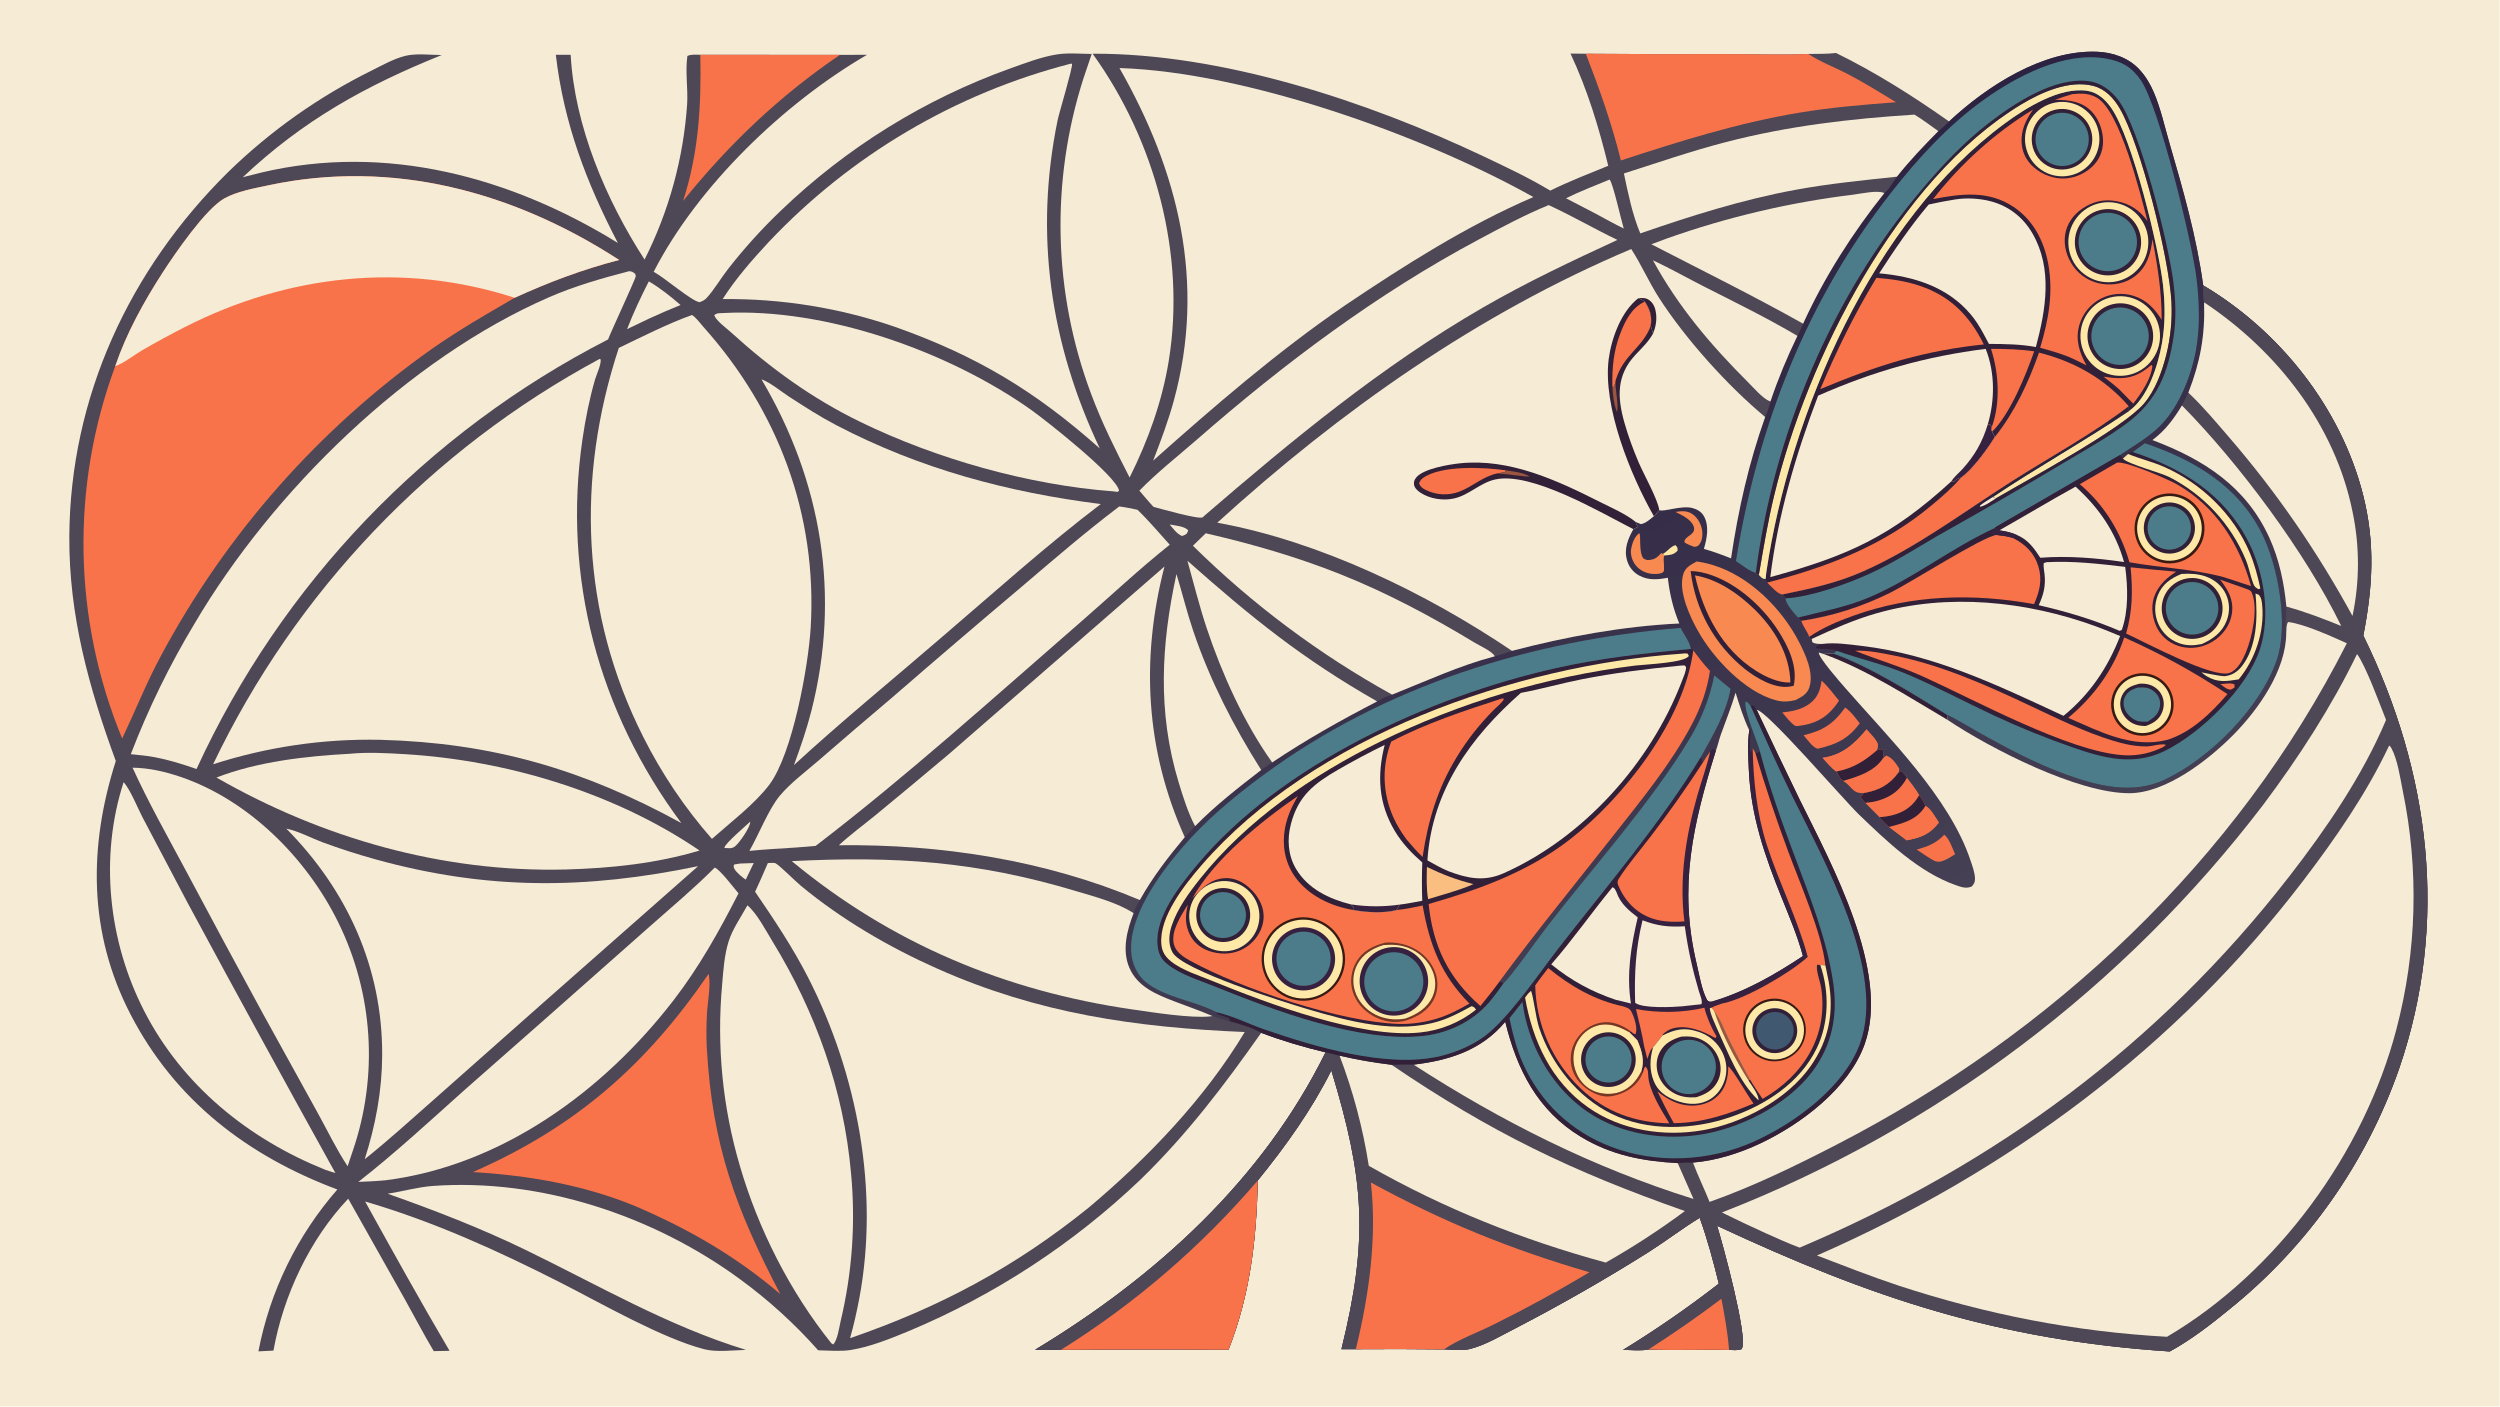 <?xml version="1.0" encoding="UTF-8"?> <svg xmlns="http://www.w3.org/2000/svg" xmlns:xlink="http://www.w3.org/1999/xlink" width="3839" height="2160" viewBox="0 0 3839 2160"><path fill="#F6EBD4" transform="matrix(2.109 0 0 2.109 6.10352e-05 0)" d="M0 0L1820 0L1820 1024L0 1024L0 0Z"></path><path fill="#4D4756" transform="matrix(2.109 0 0 2.109 6.10352e-05 0)" d="M1419.14 88.447C1446.59 62.78 1487.31 36.335 1526.54 37.656C1538.07 38.045 1549.72 41.942 1557.72 50.572C1562.18 55.387 1565.59 61.089 1568.17 67.1C1573.18 78.753 1576.06 91.988 1579.62 104.195C1589.62 138.477 1599.34 172.351 1604.19 207.808C1659.9 240.84 1704.4 296.934 1720.5 359.997C1729.55 395.468 1727.68 427.269 1720.77 462.769C1769.63 562.52 1783.26 671.843 1746.83 778.136C1722.84 846.934 1680.04 907.62 1623.28 953.296C1609.76 964.381 1595.22 975.627 1579.85 984.033C1454.77 975.685 1363.26 945.308 1250.23 892.494C1254.36 905.618 1272.65 972.89 1268.4 981.677C1268.03 982.433 1268.23 982.315 1267.59 982.506C1264.8 983.342 1261.81 983.016 1258.94 982.901C1239.42 982.415 1219.84 983.448 1200.33 982.537C1194.87 983.761 1187.46 982.891 1181.78 982.875C1205.89 968.1 1229.17 952.003 1251.5 934.657C1247.49 918.41 1243.26 902.468 1237.57 886.702C1224.95 894.399 1213.04 903.599 1200.53 911.562C1169.08 931.358 1136.82 949.833 1103.84 966.94C1093.34 972.274 1081.41 979.51 1070.01 982.282C1064.58 983.603 1057.05 982.634 1051.4 982.496C1030 982.241 1008.6 982.197 987.197 982.364L976.727 982.374C996.612 901.628 993.527 858.899 969.377 779.386C954.969 808.226 936.055 834.584 915.795 859.542C914.949 902.27 910.261 942.684 894.492 982.776C853.832 982.462 813.17 982.482 772.51 982.838C766.263 983.039 759.941 982.807 753.686 982.77C841.342 929.9 919.423 859.08 965.159 766.208C949.497 762.459 933.337 757.741 918.3 751.986C891.214 790.505 864.235 826.021 830.374 858.92C781.319 905.687 724.115 943.072 661.594 969.223C648.23 974.709 633.876 980.6 619.58 982.927C612.063 984.151 603.369 983.292 595.723 983.177C578.639 963.902 559.533 946.521 538.732 931.333C475.728 885.17 393.803 857.917 315.38 863.487C304.408 864.267 293.18 867.487 282.272 869.178C316.306 881.212 349.758 894.104 382.272 909.868C435.406 935.63 486.329 965.533 543.16 982.879C533.809 983.102 521.725 984.711 512.764 982.392C481.888 974.403 437.588 948.861 408.357 934.001C362.216 910.544 315.649 889.4 265.843 874.818C285.942 911.161 306.264 947.771 327.321 983.551L315.825 983.778C308.522 971.57 301.965 958.846 295.006 946.431L253.542 872.79C225.43 902.48 206.286 943.394 199.102 983.395L188.158 983.944C196.527 940.258 216.362 899.584 245.629 866.094C180.292 841.625 127.418 801.215 94.986 738.475C64.35 679.211 64.354 616.612 84.319 554.121C64.71 500.69 50.131 448.025 50.477 390.578C51.087 288.975 94.384 196.131 166.106 125.295C196.941 95.264 232.304 70.267 270.9 51.221C278.526 47.407 286.605 42.842 294.899 40.722C302.787 38.705 313.466 40.023 321.637 40.075C266.179 62.404 220.652 87.638 176.773 129.049C181.188 127.88 185.616 126.762 190.056 125.695C281.02 104.104 372.036 128.881 449.888 176.9C426.926 132.832 410.491 89.72 404.702 39.889L415.513 39.92C418.371 91.789 441.25 145.704 469.32 189.005C487.086 153.775 497.623 115.345 500.31 75.978C501.04 64.343 498.843 52.294 500.49 40.785C503.144 39.381 506.944 39.868 509.923 39.89L611.57 39.96L631.298 39.894C570.763 75.074 508.076 135.361 475.937 197.921C483.622 201.911 503.293 219.084 509.324 220.058C511.435 219.336 513.153 218.464 514.669 216.793C520.217 210.678 524.945 202.411 530.165 195.788C541.866 180.816 554.63 166.706 568.356 153.566C616.189 107.561 673.211 72.197 735.677 49.798C746.488 45.978 757.938 41.501 769.272 39.664C777.444 38.341 786.627 39.181 794.895 39.292C792.836 45.194 790.833 51.114 788.886 57.053C764.882 131.949 766.796 212.748 794.317 286.423C802.164 307.67 812.171 327.564 822.491 347.684C835.949 320.681 846.185 292.381 851.025 262.518C863.547 185.256 841.039 102.271 795.557 39.111C889.738 38.684 995.711 73.819 1079.92 113.719C1096.36 121.505 1113.18 129.4 1128.75 138.797C1142.47 132.053 1156.85 126.465 1171 120.714C1164.02 92.251 1155.93 65.61 1143.51 38.994L1154.66 39.117C1189.02 39.43 1223.38 39.512 1257.74 39.364C1277.27 39.358 1297.18 40.144 1316.67 39.283C1323.29 39.133 1330.29 39.408 1336.85 38.578C1365.66 52.688 1392.95 69.985 1419.14 88.447Z"></path><defs><linearGradient id="gradient_0" gradientUnits="userSpaceOnUse" x1="1121.418" y1="172.251" x2="1300.083" y2="690.161"><stop offset="0" stop-color="#2C2241"></stop><stop offset="1" stop-color="#454054"></stop></linearGradient></defs><path fill="url(#gradient_0)" transform="matrix(2.109 0 0 2.109 6.10352e-05 0)" d="M1419.14 88.447C1446.59 62.78 1487.31 36.335 1526.54 37.656C1538.07 38.045 1549.72 41.942 1557.72 50.572C1562.18 55.387 1565.59 61.089 1568.17 67.1C1573.18 78.753 1576.06 91.988 1579.62 104.195C1589.62 138.477 1599.34 172.351 1604.19 207.808C1659.9 240.84 1704.4 296.934 1720.5 359.997C1729.55 395.468 1727.68 427.269 1720.77 462.769C1769.63 562.52 1783.26 671.843 1746.83 778.136C1722.84 846.934 1680.04 907.62 1623.28 953.296C1609.76 964.381 1595.22 975.627 1579.85 984.033C1454.77 975.685 1363.26 945.308 1250.23 892.494C1254.36 905.618 1272.65 972.89 1268.4 981.677C1268.03 982.433 1268.23 982.315 1267.59 982.506C1264.8 983.342 1261.81 983.016 1258.94 982.901C1239.42 982.415 1219.84 983.448 1200.33 982.537C1194.87 983.761 1187.46 982.891 1181.78 982.875C1205.89 968.1 1229.17 952.003 1251.5 934.657C1247.49 918.41 1243.26 902.468 1237.57 886.702C1224.95 894.399 1213.04 903.599 1200.53 911.562C1169.08 931.358 1136.82 949.833 1103.84 966.94C1093.34 972.274 1081.41 979.51 1070.01 982.282C1064.58 983.603 1057.05 982.634 1051.4 982.496C1030 982.241 1008.6 982.197 987.197 982.364L976.727 982.374C996.612 901.628 993.527 858.899 969.377 779.386C954.969 808.226 936.055 834.584 915.795 859.542C914.949 902.27 910.261 942.684 894.492 982.776C853.832 982.462 813.17 982.482 772.51 982.838C766.263 983.039 759.941 982.807 753.686 982.77C841.342 929.9 919.423 859.08 965.159 766.208C949.497 762.459 933.337 757.741 918.3 751.986C911.574 748.097 902.578 745.48 895.046 743.416C890.821 742.533 886.851 741.2 882.786 739.783C873.752 735.881 864.312 732.685 855.124 729.141C841.929 724.052 828.29 718.578 822.3 704.621C816.791 691.783 820.586 677.327 825.389 664.893C826.03 661.913 828.539 658.141 829.927 655.335C839.273 638.598 850.419 624.22 862.645 609.555L870.17 601.545C884.843 586.531 901.716 573.439 918.292 560.618C921.029 558.946 923.654 556.95 926.3 555.129C951.116 538.512 976.227 524.397 1002.72 510.712C1006.31 508.648 1009.63 506.97 1013.61 505.77C1038.29 495.959 1062.57 484.593 1088.37 477.866C1092.6 476.665 1096.77 475.399 1100.9 473.903C1140.5 463.506 1181.77 455.927 1222.71 453.965C1218.21 443.15 1215.66 432.272 1214.36 420.663C1207.11 422.067 1200.38 422.707 1193.61 419.122C1189.26 416.822 1186.05 412.851 1184.7 408.125C1182.25 399.75 1185.28 392.509 1189.27 385.289L1192.75 383.544C1191.96 382.668 1191.49 382.099 1191.17 380.943C1191.09 380.639 1191.02 380.332 1190.94 380.027C1192.19 380.583 1193.47 381.087 1194.74 381.611C1198.39 380.973 1201.37 378.098 1204.21 375.86C1206.37 374.327 1206.51 372.868 1208.12 371.402C1211.16 373.011 1224.09 367.778 1232.2 369.87C1235.7 370.773 1238.89 372.636 1240.69 375.876C1244.68 383.059 1242.85 392.246 1240.64 399.651C1247.42 401.572 1253.86 403.9 1260.39 406.544C1265.73 370.911 1273.17 337.589 1285.24 303.621C1287.03 299.908 1288.1 296.236 1289.12 292.25C1294.49 276.134 1301.33 259.848 1308.72 244.559C1310.39 241.844 1311.57 238.597 1312.87 235.678C1328.18 202.048 1348.96 169.39 1372.04 140.584C1374.96 138.778 1379 131.582 1381.18 128.643C1390.48 116.82 1400.77 106.135 1411.32 95.453C1414.19 93.396 1416.63 90.915 1419.14 88.447Z"></path><path fill="#4D4756" transform="matrix(2.109 0 0 2.109 6.10352e-05 0)" d="M1604.19 207.808C1659.9 240.84 1704.4 296.934 1720.5 359.997C1729.55 395.468 1727.68 427.269 1720.77 462.769C1769.63 562.52 1783.26 671.843 1746.83 778.136C1722.84 846.934 1680.04 907.62 1623.28 953.296C1609.76 964.381 1595.22 975.627 1579.85 984.033C1454.77 975.685 1363.26 945.308 1250.23 892.494C1254.36 905.618 1272.65 972.89 1268.4 981.677C1268.03 982.433 1268.23 982.315 1267.59 982.506C1264.8 983.342 1261.81 983.016 1258.94 982.901C1239.42 982.415 1219.84 983.448 1200.33 982.537C1194.87 983.761 1187.46 982.891 1181.78 982.875C1205.89 968.1 1229.17 952.003 1251.5 934.657C1247.49 918.41 1243.26 902.468 1237.57 886.702C1224.95 894.399 1213.04 903.599 1200.53 911.562C1169.08 931.358 1136.82 949.833 1103.84 966.94C1093.34 972.274 1081.41 979.51 1070.01 982.282C1064.58 983.603 1057.05 982.634 1051.4 982.496C1030 982.241 1008.6 982.197 987.197 982.364L976.727 982.374C996.612 901.628 993.527 858.899 969.377 779.386C954.969 808.226 936.055 834.584 915.795 859.542C914.949 902.27 910.261 942.684 894.492 982.776C853.832 982.462 813.17 982.482 772.51 982.838C766.263 983.039 759.941 982.807 753.686 982.77C841.342 929.9 919.423 859.08 965.159 766.208C968.525 767.004 972.028 767.65 975.338 768.634C987.811 771.561 1000.44 773.777 1013.16 775.273C1018.46 775.216 1023.98 774.864 1029.25 775.188C1055.14 772.136 1078.81 764.711 1096 743.961C1104.48 778.732 1119.47 808.616 1151.08 827.733C1173.27 841.15 1196.03 845.471 1221.58 846.889C1225.33 846.478 1228.9 846.334 1232.67 846.481C1236.29 856.119 1240.9 865.572 1244.77 875.137C1276.58 863.87 1307.26 848.911 1337.21 833.475C1494.29 752.526 1628.56 626.706 1708.78 468.371C1697.78 463.375 1677.52 454.22 1666.07 452.893C1664.58 454.653 1664.82 458.344 1664.65 460.605C1663.67 454.811 1664.72 447.66 1664.75 441.664C1663.14 424.517 1659.6 407.485 1652.46 391.736C1635.46 354.247 1604.59 334.5 1567.24 320.423C1576.74 313.274 1582.61 305.235 1588.72 295.227L1593.38 285.917C1602.07 263.564 1605.65 244.13 1604.83 220.117C1603.81 216.151 1604.14 211.88 1604.19 207.808Z"></path><path fill="#F6EBD4" transform="matrix(2.109 0 0 2.109 6.10352e-05 0)" d="M975.338 768.634C987.811 771.561 1000.44 773.777 1013.16 775.273C1085.77 824.627 1144.18 852.719 1226.8 881.787C1208.37 895.458 1189.12 907.988 1169.16 919.305C1108.36 902.721 1051.43 880.085 996.643 848.847C992.353 821.44 985.212 794.557 975.338 768.634Z"></path><path fill="#F9734A" transform="matrix(2.109 0 0 2.109 6.10352e-05 0)" d="M998.146 861.002C1050.55 889.59 1100.03 909.678 1157.3 926.37C1134.59 939.922 1111.38 952.589 1087.69 964.341C1076.03 970.206 1062.02 975.131 1051.4 982.496C1030 982.241 1008.6 982.197 987.197 982.364C996.752 943.546 1002.75 901.104 998.146 861.002Z"></path><path fill="#F6EBD4" transform="matrix(2.109 0 0 2.109 6.10352e-05 0)" d="M1604.83 220.117C1657.89 255.468 1700.09 309.133 1712.92 372.575C1718.19 397.606 1718.18 423.461 1712.89 448.487C1687.15 401.466 1657.92 358.786 1622.88 318.209C1613.4 307.236 1603.97 295.845 1593.38 285.917C1602.07 263.564 1605.65 244.13 1604.83 220.117Z"></path><path fill="#F9734A" transform="matrix(2.109 0 0 2.109 6.10352e-05 0)" d="M915.795 859.542C914.949 902.27 910.261 942.684 894.492 982.776C853.832 982.462 813.17 982.482 772.51 982.838C826.276 949.285 874.596 907.705 915.795 859.542Z"></path><path fill="#F6EBD4" transform="matrix(2.109 0 0 2.109 6.10352e-05 0)" d="M1029.25 775.188C1055.14 772.136 1078.81 764.711 1096 743.961C1104.48 778.732 1119.47 808.616 1151.08 827.733C1173.27 841.15 1196.03 845.471 1221.58 846.889C1225.46 855.572 1229.3 864.275 1233.09 872.999C1160.18 850.234 1093.25 816.62 1029.25 775.188Z"></path><path fill="#F6EBD4" transform="matrix(2.109 0 0 2.109 6.10352e-05 0)" d="M1588.72 295.227C1630.25 337.333 1678.89 402.56 1704.68 455.78C1691.6 450.489 1678.37 445.38 1664.75 441.664C1663.14 424.517 1659.6 407.485 1652.46 391.736C1635.46 354.247 1604.59 334.5 1567.24 320.423C1576.74 313.274 1582.61 305.235 1588.72 295.227Z"></path><path fill="#F9734A" transform="matrix(2.109 0 0 2.109 6.10352e-05 0)" d="M1200.33 982.537C1218.62 970.838 1236.08 958.763 1253.39 945.647C1255.74 957.944 1257.98 970.409 1258.94 982.901C1239.42 982.415 1219.84 983.448 1200.33 982.537Z"></path><path fill="#F6EBD4" transform="matrix(2.109 0 0 2.109 6.10352e-05 0)" d="M1739.61 542.792C1740.27 543.414 1740.74 543.85 1741.17 544.656C1745.82 553.328 1747.57 566.198 1749.51 575.848C1761.36 633.228 1759.79 692.571 1744.91 749.243C1721.51 839 1658.16 926.09 1577.82 973.341C1510.14 969.596 1446.43 957.053 1382.02 935.956C1362.08 929.298 1342.58 921.676 1322.96 914.145C1462.57 852.838 1584.27 762.884 1677.1 641.134C1700.41 610.564 1723.21 577.621 1739.61 542.792Z"></path><path fill="#F6EBD4" transform="matrix(2.109 0 0 2.109 6.10352e-05 0)" d="M1716.21 476.214C1722.75 485.134 1732.79 512.83 1737.33 524.186C1720.32 564.671 1693.73 603.489 1666.89 638.077C1571.75 760.688 1452.68 847.981 1310.37 908.433C1301.9 905.321 1293.67 901.459 1285.41 897.823C1274.77 893.005 1264.22 888.009 1253.75 882.837C1409.99 821.878 1546.43 719.068 1648.11 585.679C1673.79 551.367 1697.48 514.797 1716.21 476.214Z"></path><path fill="#312037" transform="matrix(2.109 0 0 2.109 6.10352e-05 0)" d="M1263.94 408.535L1264.16 407.165C1280.25 309.186 1315.41 218.895 1376.9 140.301C1396.68 115.019 1418.68 91.05 1444.92 72.291C1468.44 55.472 1503.21 37.282 1533.24 42.607C1544.97 44.687 1552.21 48.743 1558.94 58.674C1572.17 78.167 1596.25 176.756 1599.34 202.73C1601.41 220.069 1602.07 238.95 1598.7 256.18C1594.84 275.865 1585.41 299.009 1570.2 312.593C1562.26 319.685 1552.51 325.333 1543.7 331.296L1453.11 383.803L1452.53 384.448C1452.45 384.595 1452.38 384.744 1452.3 384.89C1451.44 386.458 1450.83 387.043 1449.3 387.937C1450.74 388.414 1452.35 388.816 1453.69 389.525C1443.74 390.655 1390.99 424.32 1376.71 431.406C1355.89 441.743 1334.57 448.619 1311.57 452.059L1309.2 449.671C1306.44 446.89 1300.06 439.562 1300.07 435.667C1299.58 434.414 1298.58 433.711 1297.6 432.855C1294.33 432.582 1289.12 426.483 1286.72 424.207L1285.65 421.321C1285.55 421.37 1285.46 421.453 1285.35 421.468C1283.28 421.733 1282.06 419.896 1280.65 418.583L1278.44 417.12C1273.59 415.907 1268.17 411.315 1263.94 408.535Z"></path><path fill="#4C7C89" transform="matrix(2.109 0 0 2.109 6.10352e-05 0)" d="M1263.94 408.535L1264.16 407.165C1280.25 309.186 1315.41 218.895 1376.9 140.301C1396.68 115.019 1418.68 91.05 1444.92 72.291C1468.44 55.472 1503.21 37.282 1533.24 42.607C1544.97 44.687 1552.21 48.743 1558.94 58.674C1572.17 78.167 1596.25 176.756 1599.34 202.73C1601.41 220.069 1602.07 238.95 1598.7 256.18C1594.84 275.865 1585.41 299.009 1570.2 312.593C1562.26 319.685 1552.51 325.333 1543.7 331.296L1453.11 383.803L1452.53 384.448C1452.45 384.595 1452.38 384.744 1452.3 384.89C1451.44 386.458 1450.83 387.043 1449.3 387.937C1450.74 388.414 1452.35 388.816 1453.69 389.525C1443.74 390.655 1390.99 424.32 1376.71 431.406C1355.89 441.743 1334.57 448.619 1311.57 452.059L1309.2 449.671C1306.44 446.89 1300.06 439.562 1300.07 435.667C1299.58 434.414 1298.58 433.711 1297.6 432.855C1317.63 428.801 1337.12 424.547 1355.93 416.293C1394.51 399.369 1429.29 373.017 1464.67 350.514C1493 332.493 1523.28 316.109 1549.95 295.757L1550.08 299.322C1563.92 289.676 1571.24 266.113 1574.11 250.206C1576.61 236.292 1576.48 221.636 1574.94 207.621C1571.96 180.403 1552.57 100.832 1537.38 78.835C1533.21 72.806 1527.6 67.425 1520.15 66.201C1500.18 62.923 1475.38 78.358 1459.97 89.697C1363.49 160.68 1303.51 300.759 1286.18 416.021C1285.92 417.787 1285.75 419.538 1285.65 421.321C1285.55 421.37 1285.46 421.453 1285.35 421.468C1283.28 421.733 1282.06 419.896 1280.65 418.583L1278.44 417.12C1273.59 415.907 1268.17 411.315 1263.94 408.535Z"></path><path fill="#FEE8A8" transform="matrix(2.109 0 0 2.109 6.10352e-05 0)" d="M1280.65 418.583C1284.01 399.055 1287.2 379.674 1291.87 360.401C1315.97 260.912 1381.55 130.682 1471.45 76.166C1486.21 67.221 1506.76 58.048 1524.2 62.539C1532.75 64.74 1539.01 71.408 1543.35 78.833C1558.83 105.315 1579.44 188.412 1581.08 219.899C1581.72 233.025 1580.4 246.175 1577.18 258.915C1574.1 270.849 1569.27 284.256 1561.18 293.75C1545.3 312.381 1476.57 349.131 1453.28 362.843L1450.99 361.899C1483.47 340.167 1517.69 321.168 1550.08 299.322C1563.92 289.676 1571.24 266.113 1574.11 250.206C1576.61 236.292 1576.48 221.636 1574.94 207.621C1571.96 180.403 1552.57 100.832 1537.38 78.835C1533.21 72.806 1527.6 67.425 1520.15 66.201C1500.18 62.923 1475.38 78.358 1459.97 89.697C1363.49 160.68 1303.51 300.759 1286.18 416.021C1285.92 417.787 1285.75 419.538 1285.65 421.321C1285.55 421.37 1285.46 421.453 1285.35 421.468C1283.28 421.733 1282.06 419.896 1280.65 418.583Z"></path><path fill="#312037" transform="matrix(2.109 0 0 2.109 6.10352e-05 0)" d="M1278.44 417.12C1291.42 316.642 1333.52 215.929 1399.02 138.319C1414.11 120.435 1429.9 103.566 1448.5 89.233C1466.99 74.976 1496.05 55.95 1520.68 59.079C1529.76 60.233 1537.08 65.834 1542.49 72.99C1558.08 93.622 1578.77 176.614 1582.41 205.02C1584.07 217.972 1584.64 231.501 1582.73 244.459C1578.78 271.386 1570.71 291.809 1548.42 308.298C1533.98 318.977 1517.94 327.815 1502.54 337.046C1474.36 353.929 1445.94 370.408 1417.28 386.478C1398.53 396.942 1380.41 409.107 1360.83 417.956C1344.52 425.329 1317.84 434.835 1300.07 435.667C1299.58 434.414 1298.58 433.711 1297.6 432.855C1317.63 428.801 1337.12 424.547 1355.93 416.293C1394.51 399.369 1429.29 373.017 1464.67 350.514C1493 332.493 1523.28 316.109 1549.95 295.757L1550.08 299.322C1517.69 321.168 1483.47 340.167 1450.99 361.899L1453.28 362.843C1476.57 349.131 1545.3 312.381 1561.18 293.75C1569.27 284.256 1574.1 270.849 1577.18 258.915C1580.4 246.175 1581.72 233.025 1581.08 219.899C1579.44 188.412 1558.83 105.315 1543.35 78.833C1539.01 71.408 1532.75 64.74 1524.2 62.539C1506.76 58.048 1486.21 67.221 1471.45 76.166C1381.55 130.682 1315.97 260.912 1291.87 360.401C1287.2 379.674 1284.01 399.055 1280.65 418.583L1278.44 417.12Z"></path><path fill="#F6EBD4" transform="matrix(2.109 0 0 2.109 6.10352e-05 0)" d="M1450.99 361.899L1453.28 362.843C1450.07 364.919 1444.61 368.941 1440.78 369.071L1442.91 368.843L1440.38 369.74L1441.99 369.135L1441.72 368.095C1444.47 365.797 1447.98 363.893 1450.99 361.899Z"></path><path fill="#312037" transform="matrix(2.109 0 0 2.109 6.10352e-05 0)" d="M1309.2 449.671C1326.44 445.176 1343.35 442.296 1359.96 435.383C1392.64 421.776 1420.51 399.018 1452.53 384.448C1452.45 384.595 1452.38 384.744 1452.3 384.89C1451.44 386.458 1450.83 387.043 1449.3 387.937C1450.74 388.414 1452.35 388.816 1453.69 389.525C1443.74 390.655 1390.99 424.32 1376.71 431.406C1355.89 441.743 1334.57 448.619 1311.57 452.059L1309.2 449.671Z"></path><path fill="#F6EBD4" transform="matrix(2.109 0 0 2.109 6.10352e-05 0)" d="M1323.83 288.067C1363.89 270.411 1402.36 259.503 1445.81 254.011C1452.68 271.214 1452.57 291.68 1447.26 309.249L1449.11 309.218L1450.24 310.966C1450.19 312.084 1449.87 313.388 1450.48 314.332L1452.54 318.073C1447.47 326.529 1435.81 342.486 1427.66 347.925C1425.47 348.288 1424.52 349.095 1422.88 350.56L1420.89 350.396C1376.96 390.681 1345.46 404.774 1288.99 420.203C1294.46 375.283 1307.74 330.238 1323.83 288.067Z"></path><path fill="#362240" transform="matrix(2.109 0 0 2.109 6.10352e-05 0)" d="M1447.26 309.249L1449.11 309.218L1450.24 310.966C1450.19 312.084 1449.87 313.388 1450.48 314.332L1452.54 318.073C1447.47 326.529 1435.81 342.486 1427.66 347.925C1425.47 348.288 1424.52 349.095 1422.88 350.56L1420.89 350.396C1422.57 347.41 1426.39 344.309 1428.74 341.715C1437.88 331.64 1443.24 322.194 1447.26 309.249Z"></path><path fill="#F9734A" transform="matrix(2.109 0 0 2.109 6.10352e-05 0)" d="M1484.62 256.732C1510.34 263.257 1532.49 275.614 1549.95 295.757C1523.28 316.109 1493 332.493 1464.67 350.514C1429.29 373.017 1394.51 399.369 1355.93 416.293C1337.12 424.547 1317.63 428.801 1297.6 432.855C1294.33 432.582 1289.12 426.483 1286.72 424.207C1330.77 412.841 1371.54 397.242 1406.79 367.642C1414.03 361.566 1421.57 355.177 1427.66 347.925C1435.81 342.486 1447.47 326.529 1452.54 318.073C1466.88 300.169 1477.12 278.247 1484.62 256.732Z"></path><path fill="#F9734A" transform="matrix(2.109 0 0 2.109 6.10352e-05 0)" d="M1449.69 253.998C1460.27 254.052 1470.64 254.26 1481.13 255.809C1475.14 272.899 1463.59 301.662 1450.48 314.332C1449.87 313.388 1450.19 312.084 1450.24 310.966C1456.69 293.327 1455.4 271.68 1449.69 253.998Z"></path><path fill="#F9734A" transform="matrix(2.109 0 0 2.109 6.10352e-05 0)" d="M1508.88 68.555C1515.21 67.831 1521.13 67.851 1526.8 71.147C1543.7 80.968 1558.23 140.402 1563.65 161.011C1557.93 153.117 1550.93 148.313 1541.21 146.493C1531.85 144.742 1523.58 146.714 1515.82 152.129C1509.44 156.58 1504.84 163.112 1503.66 170.878C1502.41 179.109 1504.95 187.573 1509.83 194.224C1514.9 201.134 1522.57 205.675 1531.06 206.796C1539.22 207.919 1547.9 206.206 1554.49 201.118C1563.42 194.22 1565.86 184.789 1567.31 174.212C1570.98 193.91 1574.03 212.751 1573.96 232.894C1568.97 224.874 1563.1 218.567 1553.88 215.535C1545.88 212.905 1537.17 213.588 1529.68 217.431C1522.08 221.407 1516.43 228.31 1514.03 236.547C1510.9 247.28 1514.03 256.616 1519.17 266.015L1509.49 261.24C1501.83 257.719 1493.55 255.477 1485.45 253.222C1491.6 233.073 1495.22 212.957 1491.32 191.978C1488.25 175.45 1480.49 160.305 1466.22 150.731C1447.77 138.347 1427.96 141.086 1407.55 144.929C1427.46 119.398 1452.65 96.522 1480.36 79.781C1475.92 86.005 1472.54 92.409 1471.99 100.185C1471.49 107.301 1473.57 114.077 1478.39 119.394C1483.97 125.568 1492.56 129.644 1500.88 129.976C1509.04 130.303 1517.27 127.03 1523.22 121.486C1528.33 116.726 1531.06 110.609 1531.26 103.642C1531.49 95.794 1528.46 86.887 1522.96 81.193C1515.71 73.688 1506.18 72.729 1496.36 72.654C1500.47 71.075 1504.67 69.827 1508.88 68.555Z"></path><path fill="#F6EBD4" transform="matrix(2.109 0 0 2.109 6.10352e-05 0)" d="M1423.86 145.184C1431.95 143.916 1441.59 144.469 1449.46 146.548C1462.59 150.017 1473.09 158.2 1479.87 169.946C1494.73 195.665 1489.61 225.57 1482.36 252.665C1470.98 250.581 1459.69 250.47 1448.17 250.408L1444 242.605C1441.34 237.739 1438.49 233.172 1434.92 228.926C1418.01 208.85 1393.55 201.249 1368.26 199.02C1379.52 181.68 1390.95 164.737 1404.31 148.914C1410.81 147.439 1417.28 146.215 1423.86 145.184Z"></path><path fill="#F9734A" transform="matrix(2.109 0 0 2.109 6.10352e-05 0)" d="M1366.26 202.289C1376.83 203.102 1387.55 204.645 1397.63 208.028C1420.08 215.565 1434.11 229.898 1444.44 250.793C1424.42 252.82 1404.61 256.529 1385.22 261.88C1364.77 267.587 1344.97 275.171 1325.39 283.304C1337.36 255.101 1350.31 228.454 1366.26 202.289Z"></path><path fill="#FEE8A8" transform="matrix(2.109 0 0 2.109 6.10352e-05 0)" d="M1530.78 147.566C1541.15 146.006 1551.56 150.143 1558.03 158.397C1564.5 166.651 1566.03 177.748 1562.05 187.45C1558.06 197.151 1549.16 203.959 1538.76 205.274C1522.94 207.274 1508.45 196.169 1506.26 180.366C1504.07 164.562 1515 149.939 1530.78 147.566Z"></path><path fill="#312037" transform="matrix(2.109 0 0 2.109 6.10352e-05 0)" d="M1528.68 153.054C1541.47 149.661 1554.6 157.204 1558.12 169.964C1561.64 182.724 1554.23 195.938 1541.51 199.584C1528.61 203.281 1515.17 195.74 1511.6 182.801C1508.03 169.862 1515.71 156.496 1528.68 153.054Z"></path><path fill="#4C7C89" transform="matrix(2.109 0 0 2.109 6.10352e-05 0)" d="M1528.64 155.797C1539.94 152.427 1551.82 158.895 1555.13 170.214C1558.44 181.533 1551.91 193.383 1540.57 196.627C1529.33 199.846 1517.59 193.375 1514.31 182.144C1511.03 170.913 1517.44 159.141 1528.64 155.797Z"></path><path fill="#FEE8A8" transform="matrix(2.109 0 0 2.109 6.10352e-05 0)" d="M1538.89 216.093C1554.68 213.392 1569.67 224.019 1572.35 239.817C1575.03 255.616 1564.39 270.593 1548.59 273.256C1532.82 275.913 1517.87 265.291 1515.2 249.519C1512.52 233.747 1523.12 218.788 1538.89 216.093Z"></path><path fill="#312037" transform="matrix(2.109 0 0 2.109 6.10352e-05 0)" d="M1538.7 221.394C1551.68 218.538 1564.5 226.812 1567.24 239.817C1569.98 252.823 1561.6 265.572 1548.58 268.204C1535.71 270.805 1523.15 262.545 1520.44 249.697C1517.73 236.848 1525.88 224.216 1538.7 221.394Z"></path><path fill="#4C7C89" transform="matrix(2.109 0 0 2.109 6.10352e-05 0)" d="M1542.11 223.933C1553.5 223.098 1563.46 231.554 1564.48 242.932C1565.5 254.31 1557.21 264.404 1545.85 265.611C1538.34 266.41 1530.98 263.094 1526.6 256.937C1522.21 250.78 1521.49 242.738 1524.71 235.898C1527.92 229.059 1534.58 224.485 1542.11 223.933Z"></path><path fill="#FEE8A8" transform="matrix(2.109 0 0 2.109 6.10352e-05 0)" d="M1496.64 74.639C1511.29 71.953 1525.36 81.599 1528.14 96.234C1530.92 110.869 1521.36 125.003 1506.75 127.876C1492 130.774 1477.72 121.112 1474.91 106.345C1472.11 91.578 1481.86 77.35 1496.64 74.639Z"></path><path fill="#312037" transform="matrix(2.109 0 0 2.109 6.10352e-05 0)" d="M1495.64 80.091C1507.28 76.954 1519.29 83.753 1522.59 95.355C1525.89 106.956 1519.26 119.058 1507.71 122.522C1500.09 124.807 1491.83 122.813 1486.1 117.302C1480.36 111.791 1478.03 103.617 1480.01 95.911C1481.99 88.205 1487.96 82.16 1495.64 80.091Z"></path><path fill="#4C7C89" transform="matrix(2.109 0 0 2.109 6.10352e-05 0)" d="M1496.35 82.807C1506.63 79.976 1517.27 85.99 1520.14 96.261C1523.02 106.533 1517.06 117.201 1506.81 120.128C1496.48 123.076 1485.73 117.064 1482.83 106.723C1479.93 96.383 1485.99 85.657 1496.35 82.807Z"></path><path fill="#F9734A" transform="matrix(2.109 0 0 2.109 6.10352e-05 0)" d="M1566.46 265.706L1567.19 266.554C1566.22 276.1 1558.96 286.502 1553.25 293.942L1543.15 283.61C1539.47 280.286 1535.52 277.29 1531.6 274.244C1534.3 274.645 1537.02 275.031 1539.74 275.228C1550.94 276.037 1558.11 272.93 1566.46 265.706Z"></path><path fill="#312037" transform="matrix(2.109 0 0 2.109 6.10352e-05 0)" d="M1231.17 472.509L1232.88 473.557C1236.75 478.634 1240.67 483.887 1245.08 488.506C1243 502.375 1238.51 514.901 1231.97 527.305C1216.77 556.151 1195.23 582.323 1175.15 607.868C1147.2 643.435 1118.45 678.375 1091.68 714.855L1094.91 715.727C1092.25 719.701 1089.28 723.56 1086.35 727.332C1074.44 742.643 1056 751.977 1036.91 754.229C990.726 759.68 926.921 735.43 884.1 718.151C873.206 713.755 859.3 709.551 850.083 702.123C845.157 698.155 843.362 694.137 842.782 687.835C840.902 667.443 859.349 644.463 871.598 629.778C932.548 556.703 1040.92 507.157 1132.46 486.556C1165.01 479.231 1198 475.477 1231.17 472.509Z"></path><path fill="#F9734A" transform="matrix(2.109 0 0 2.109 6.10352e-05 0)" d="M1232.88 473.557C1236.75 478.634 1240.67 483.887 1245.08 488.506C1243 502.375 1238.51 514.901 1231.97 527.305C1216.77 556.151 1195.23 582.323 1175.15 607.868C1147.2 643.435 1118.45 678.375 1091.68 714.855C1087.27 720.896 1082.58 726.693 1077.89 732.508C1054.6 712.015 1043.37 688.993 1040.22 658.231C1076.84 647.724 1112.2 635.036 1142.72 611.473C1182.12 581.046 1226.29 524.341 1232.88 473.557Z"></path><path fill="#F6EBD4" transform="matrix(2.109 0 0 2.109 6.10352e-05 0)" d="M1221.84 484.811C1223.37 484.562 1224.95 484.559 1226.5 484.487L1227.67 485.659C1227.62 489.114 1225.8 492.84 1224.58 496.038C1201.96 555.365 1152.98 609.972 1094.77 635.843C1080.65 642.117 1068.36 639.593 1054.49 634.285C1049.22 632.053 1044.31 629.282 1039.33 626.471L1039.38 625.707C1042.82 575.465 1070.88 536.629 1107.38 504.493C1122.14 501.781 1136.71 497.567 1151.46 494.648C1174.76 490.037 1198.22 487.131 1221.84 484.811Z"></path><path fill="#F9734A" transform="matrix(2.109 0 0 2.109 6.10352e-05 0)" d="M868.177 654.058C883.988 625.588 918.465 597.78 944.977 579.602C940.651 587.105 937.105 594.715 935.567 603.324C933.373 615.605 935.632 628.11 942.893 638.369C952.672 652.185 969.308 659.983 985.643 662.628C995.027 664.35 1007.57 665.088 1016.88 662.602C1023.32 662.013 1029.55 660.639 1035.87 659.29C1040.79 687.635 1049.28 709.976 1069.95 730.722C1062.14 735.18 1054.27 739.296 1045.62 741.875C1036.9 744.473 1027.32 745.814 1018.22 745.521C976.543 744.177 903.885 720.085 866.519 699.511C861.86 696.946 856.238 693.246 854.787 687.789C852.187 678.008 860.047 666.622 864.877 658.609C864.19 661.673 863.614 664.735 863.512 667.882C863.3 674.446 865.876 681.634 870.473 686.357C875.816 691.847 884.09 694.366 891.609 694.317C899.421 694.337 906.901 691.153 912.303 685.507C917.108 680.488 920.281 673.683 920.081 666.649C919.854 658.721 915.477 651.769 909.777 646.526C904.893 642.033 898.72 639.051 891.971 639.386C881.473 639.906 874.864 646.879 868.177 654.058Z"></path><path fill="#381B14" transform="matrix(2.109 0 0 2.109 6.10352e-05 0)" d="M942.673 668.552C959.034 665.073 975.13 675.472 978.687 691.82C982.245 708.168 971.926 724.319 955.6 727.956C939.161 731.619 922.879 721.211 919.297 704.751C915.715 688.29 926.199 672.055 942.673 668.552Z"></path><path fill="#FEE8A8" transform="matrix(2.109 0 0 2.109 6.10352e-05 0)" d="M942.516 670.353C957.908 666.789 973.283 676.346 976.904 691.728C980.525 707.111 971.028 722.525 955.663 726.205C940.216 729.903 924.706 720.342 921.066 704.878C917.426 689.414 927.042 673.936 942.516 670.353Z"></path><path fill="#362240" transform="matrix(2.109 0 0 2.109 6.10352e-05 0)" d="M943.86 675.828C956.283 672.885 968.722 680.637 971.556 693.089C974.39 705.54 966.531 717.915 954.058 720.64C941.738 723.333 929.551 715.589 926.752 703.29C923.953 690.991 931.588 678.734 943.86 675.828Z"></path><path fill="#4C7C89" transform="matrix(2.109 0 0 2.109 6.10352e-05 0)" d="M946.784 678.475C957.456 677.194 967.191 684.691 968.681 695.34C970.171 705.988 962.867 715.87 952.253 717.569C945.199 718.697 938.087 715.926 933.655 710.322C929.224 704.717 928.166 697.156 930.889 690.55C933.612 683.945 939.691 679.326 946.784 678.475Z"></path><path fill="#723725" transform="matrix(2.109 0 0 2.109 6.10352e-05 0)" d="M1008.74 686.294C1015.37 685.879 1022.24 687.044 1028.25 689.907C1036.04 693.616 1042.33 700.219 1045.18 708.418C1047.34 714.643 1047.09 721.489 1044.15 727.423C1039.95 735.894 1032.25 740.315 1023.57 743.109C1015.64 745.38 1007.05 743.792 999.907 739.828C992.775 735.872 987.02 729.405 984.774 721.479C982.829 714.429 983.799 706.893 987.467 700.567C992.265 692.282 999.821 688.638 1008.74 686.294Z"></path><path fill="#FEE8A8" transform="matrix(2.109 0 0 2.109 6.10352e-05 0)" d="M1007.39 688.111C1013.81 687.624 1019.75 687.863 1025.78 690.335C1033.53 693.51 1040.1 699.628 1043.24 707.466C1045.57 713.294 1045.67 719.699 1043.11 725.467C1039.3 734.041 1031.81 738.468 1023.37 741.589C1015.97 743.046 1007.81 742.067 1001.11 738.563C994.3 735.007 988.837 728.951 986.563 721.556C984.531 715.084 985.181 708.067 988.368 702.08C992.475 694.507 999.409 690.566 1007.39 688.111Z"></path><path fill="#362240" transform="matrix(2.109 0 0 2.109 6.10352e-05 0)" d="M1011.22 689.866C1024.79 687.827 1037.46 697.128 1039.58 710.688C1041.71 724.248 1032.49 736.98 1018.95 739.189C1005.28 741.419 992.415 732.097 990.272 718.416C988.129 704.734 997.53 691.923 1011.22 689.866Z"></path><path fill="#4C7C89" transform="matrix(2.109 0 0 2.109 6.10352e-05 0)" d="M1011.12 693.675C1022.75 691.626 1033.86 699.342 1036 710.959C1038.15 722.576 1030.53 733.749 1018.93 735.989C1007.2 738.255 995.868 730.523 993.699 718.77C991.53 707.016 999.354 695.747 1011.12 693.675Z"></path><path fill="#F6EBD4" transform="matrix(2.109 0 0 2.109 6.10352e-05 0)" d="M983.47 658.469C967.708 654.557 952.185 647.083 943.607 632.554C937.729 622.601 937.068 611.005 939.937 599.975C945.241 579.578 956.839 570.471 974.337 560.405C985.369 554.058 996.769 547.935 1008.22 542.371C1002.56 564.619 1003.64 585.105 1015.65 605.166C1020.94 614.011 1027.87 621.228 1035.59 627.98C1035.25 637.316 1035.22 646.537 1035.57 655.873C1030.12 656.844 1024.62 658.035 1019.12 658.657L1016.88 662.602C1007.57 665.088 995.027 664.35 985.643 662.628L985.854 660.92L983.47 658.469Z"></path><path fill="#362240" transform="matrix(2.109 0 0 2.109 6.10352e-05 0)" d="M983.47 658.469C995.28 660.29 1007.29 660.353 1019.12 658.657L1016.88 662.602C1007.57 665.088 995.027 664.35 985.643 662.628L985.854 660.92L983.47 658.469Z"></path><path fill="#F9734A" transform="matrix(2.109 0 0 2.109 6.10352e-05 0)" d="M1093.75 508.542L1094.99 508.695C1094.91 510.596 1089.53 514.995 1087.97 516.559C1077.52 527.046 1068.56 538.316 1060.84 550.966C1046.64 574.244 1039.82 597.246 1035.81 623.958C1031.52 619.875 1027.74 615.554 1023.95 611.015C1020.28 605.874 1017.01 600.738 1014.45 594.951C1006.64 577.277 1006.01 558.004 1012.97 539.984C1038.11 526.695 1066.76 517.285 1093.75 508.542Z"></path><path fill="#FEE8A8" transform="matrix(2.109 0 0 2.109 6.10352e-05 0)" d="M1224.36 475.968C1225.32 475.792 1227.48 475.667 1228.45 475.821C1229.1 475.925 1229.4 477.074 1229.66 477.591C1226.78 482.669 1197.79 483.756 1190.66 484.601C1126 492.63 1063.13 511.402 1004.65 540.142C955.759 564.281 907.917 597.011 873.727 639.941C865.716 650 857.147 661.795 853.088 674.132C851.039 680.362 850.441 687.513 853.724 693.461C860.887 706.439 934.267 729.495 952.116 734.777C982.313 743.713 1017.37 753.252 1048.43 743.337C1056.67 740.709 1063.86 736.744 1071.41 732.64C1073.38 733.039 1073.5 733.61 1074.74 735.126C1063.03 744.496 1048.85 750.275 1033.92 751.767C991.863 756.353 922.681 730.62 882.983 714.346C873.258 710.359 860.546 706.504 852.375 699.788C848.241 696.39 846.038 692.785 845.585 687.402C843.913 667.532 862.74 643.971 874.98 629.863C956.544 535.843 1103.01 484.53 1224.36 475.968Z"></path><path fill="#FEE8A8" transform="matrix(2.109 0 0 2.109 6.10352e-05 0)" d="M890.025 641.541C904.159 640.751 916.242 651.601 916.977 665.741C917.712 679.881 906.818 691.926 892.679 692.606C878.617 693.283 866.655 682.459 865.924 668.396C865.193 654.332 875.969 642.326 890.025 641.541Z"></path><path fill="#312037" transform="matrix(2.109 0 0 2.109 6.10352e-05 0)" d="M884.969 647.458C895.371 644.309 906.351 650.21 909.467 660.624C912.583 671.037 906.649 682.002 896.228 685.087C885.853 688.158 874.95 682.254 871.847 671.886C868.745 661.518 874.613 650.593 884.969 647.458Z"></path><path fill="#4C7C89" transform="matrix(2.109 0 0 2.109 6.10352e-05 0)" d="M885.727 650.242C894.572 647.609 903.878 652.643 906.515 661.489C909.152 670.335 904.123 679.645 895.281 682.288C886.432 684.931 877.117 679.897 874.478 671.045C871.838 662.193 876.876 652.878 885.727 650.242Z"></path><path fill="#FABE81" transform="matrix(2.109 0 0 2.109 6.10352e-05 0)" d="M1038.96 631.265C1050.16 636.652 1060.76 640.752 1072.85 643.708C1070.03 645.104 1066.89 646.111 1063.94 647.229C1055.98 649.949 1047.87 652.256 1039.83 654.693C1038.51 646.953 1038.76 639.077 1038.96 631.265Z"></path><path fill="#F6EBD4" transform="matrix(2.109 0 0 2.109 6.10352e-05 0)" d="M1664.65 460.605C1664.82 458.344 1664.58 454.653 1666.07 452.893C1677.52 454.22 1697.78 463.375 1708.78 468.371C1628.56 626.706 1494.29 752.526 1337.21 833.475C1307.26 848.911 1276.58 863.87 1244.77 875.137C1240.9 865.572 1236.29 856.119 1232.67 846.481C1249.07 845.218 1266.79 839.612 1281.62 832.592C1311.39 818.496 1346.25 792.443 1357.7 760.223C1376.41 707.552 1333.59 629.301 1310.46 582.412C1299.88 560.609 1289.42 538.748 1279.08 516.831C1286.41 517.266 1342.13 582.045 1353.35 592.876C1373.53 612.362 1396.99 634.934 1423.82 644.418C1427.77 645.815 1431.67 647.334 1435.71 645.431C1437.26 643.571 1437.99 642.601 1438.02 640.037C1438.07 635.593 1436.07 630.43 1434.67 626.237C1419.45 580.625 1374.67 536.626 1343.36 500.723C1339.78 496.62 1324.02 478.679 1324.27 475.107L1327.67 476.138L1334.89 475.786C1361.64 485.273 1393.08 505.21 1417.66 520.363L1418.01 524.133C1449.64 545.332 1513.06 577.638 1550.4 577.549C1577.09 577.486 1607.92 553.397 1625.82 535.372C1644.36 516.71 1664.71 487.894 1664.65 460.605Z"></path><path fill="#312037" transform="matrix(2.109 0 0 2.109 6.10352e-05 0)" d="M1334.89 475.786C1361.64 485.273 1393.08 505.21 1417.66 520.363L1418.01 524.133C1388.73 506.96 1359.67 487.745 1327.67 476.138L1334.89 475.786Z"></path><path fill="#312037" transform="matrix(2.109 0 0 2.109 6.10352e-05 0)" d="M1263.72 504.314C1266.61 513.549 1269.48 522.982 1273.68 531.722L1274.62 531.028C1274.55 534.313 1273.31 546.157 1274.78 548.303L1276.12 544.83C1276.85 545.99 1277.82 547.216 1278.18 548.531L1281.5 547.353C1279.26 538.918 1269.71 518.007 1270.84 510.745C1272.79 510.991 1273.51 512.616 1274.7 514.11L1276.15 513.513C1277.28 514.475 1277.78 515.204 1278.47 516.478L1279.08 516.831C1289.42 538.748 1299.88 560.609 1310.46 582.412C1333.59 629.301 1376.41 707.552 1357.7 760.223C1346.25 792.443 1311.39 818.496 1281.62 832.592C1266.79 839.612 1249.07 845.218 1232.67 846.481C1228.9 846.334 1225.33 846.478 1221.58 846.889C1196.03 845.471 1173.27 841.15 1151.08 827.733C1119.47 808.616 1104.48 778.732 1096 743.961C1078.81 764.711 1055.14 772.136 1029.25 775.188C1023.98 774.864 1018.46 775.216 1013.16 775.273C1000.44 773.777 987.811 771.561 975.338 768.634C972.028 767.65 968.525 767.004 965.159 766.208C949.497 762.459 933.337 757.741 918.3 751.986C911.574 748.097 902.578 745.48 895.046 743.416L895.544 742.027C892.937 740.269 889.191 739.421 886.198 738.423L885.664 736.963C897.075 739.389 908.71 745.337 919.779 749.188C956.667 762.022 1010.56 778.243 1049.13 768.837C1061.46 765.829 1075.38 759.72 1084.95 751.247C1103.14 735.135 1121.22 707.682 1136.55 688.093C1170.45 644.759 1209.97 597.96 1238.39 551.227L1239.8 555.379C1241.45 552.494 1243.27 549.833 1245.22 547.151L1247.27 545.262L1249.35 546.571C1250.79 542.694 1251.64 538.538 1253.04 534.615C1256.65 524.494 1260.69 514.648 1263.72 504.314Z"></path><path fill="#F6EBD4" transform="matrix(2.109 0 0 2.109 6.10352e-05 0)" d="M1263.72 504.314C1266.61 513.549 1269.48 522.982 1273.68 531.722C1272.25 541.095 1272.92 551.14 1273.34 560.608C1274.84 594.445 1285.19 623.71 1297.71 654.711C1303.2 668.306 1308.93 681.94 1312.75 696.122C1291.74 710.002 1270.72 722.098 1246.45 729.283L1244.77 729.387C1243.87 728.883 1243.25 728.766 1242.77 727.825C1238.94 720.34 1237.31 709.913 1235.34 701.672C1221.94 645.452 1232.7 600.132 1249.35 546.571C1250.79 542.694 1251.64 538.538 1253.04 534.615C1256.65 524.494 1260.69 514.648 1263.72 504.314Z"></path><path fill="#4C7C89" transform="matrix(2.109 0 0 2.109 6.10352e-05 0)" d="M1281.5 547.353C1279.26 538.918 1269.71 518.007 1270.84 510.745C1272.79 510.991 1273.51 512.616 1274.7 514.11C1284.62 535.968 1294.33 557.985 1304.91 579.531C1328.05 626.651 1373.83 707.549 1354.1 760.383C1342.33 791.89 1306.84 817.764 1277.31 831.088C1244.92 845.7 1206.28 847.742 1172.93 834.942C1143.84 823.78 1121.47 802.655 1108.81 774.137C1104.12 763.566 1101.39 752.677 1099.07 741.392L1108.5 729.486C1112.39 759.092 1127.72 788.112 1151.6 806.423C1175.34 824.628 1206.87 830.448 1236.1 826.438C1266.03 822.331 1301.04 804.877 1319.45 780.406C1333.98 761.077 1338.23 739.346 1334.8 715.684C1330.12 683.368 1317.52 652.296 1306.13 621.872C1296.96 597.358 1288.14 572.689 1281.5 547.353Z"></path><path fill="#362240" transform="matrix(2.109 0 0 2.109 6.10352e-05 0)" d="M1273.68 531.722L1274.62 531.028C1274.55 534.313 1273.31 546.157 1274.78 548.303L1276.12 544.83C1276.74 568.831 1279.08 592.36 1286.49 615.319C1295.39 642.865 1308.71 668.678 1316.25 696.725C1303.87 708.134 1270.36 727.746 1253.78 730.704C1251.33 731.61 1248.54 732.375 1246.27 733.664L1244.9 734.23C1245.53 739.01 1248.04 743.804 1249.89 748.24C1249.28 750.746 1249.92 752.235 1249.85 754.587L1248.97 755.834C1240.02 750.7 1228.52 745.926 1218.05 748.77C1215.19 749.545 1212.97 751.033 1210.8 753.015L1210.47 753.969C1208.19 756.863 1205.98 759.862 1203.58 762.651C1201.38 764.206 1200.39 768.586 1199.47 771.138L1197.09 761.596L1195.61 761.243L1193.84 757.997L1192.22 757.522L1186.22 751.504L1187.5 750.938C1188.59 751.982 1189.27 752.742 1190.82 753.012C1190.87 752.884 1190.93 752.759 1190.97 752.629C1192.49 748.302 1189.93 740.678 1187.85 736.667C1186.41 733.877 1184.36 733.699 1181.61 732.667L1176.28 727.93L1187.51 730.669C1184.14 709.027 1187.58 688.979 1192.46 667.962C1185.9 662.964 1179.71 657.69 1177.01 649.643L1178.13 644.273C1178.07 644.059 1177.99 643.849 1177.95 643.632C1177.61 642.042 1177.82 641.165 1178.66 639.838C1185.34 629.297 1194.08 619.304 1201.67 609.327C1215.07 591.837 1227.79 573.841 1239.8 555.379C1241.45 552.494 1243.27 549.833 1245.22 547.151L1247.27 545.262L1249.35 546.571C1232.7 600.132 1221.94 645.452 1235.34 701.672C1237.31 709.913 1238.94 720.34 1242.77 727.825C1243.25 728.766 1243.87 728.883 1244.77 729.387L1246.45 729.283C1270.72 722.098 1291.74 710.002 1312.75 696.122C1308.93 681.94 1303.2 668.306 1297.71 654.711C1285.19 623.71 1274.84 594.445 1273.34 560.608C1272.92 551.14 1272.25 541.095 1273.68 531.722Z"></path><path fill="#F9734A" transform="matrix(2.109 0 0 2.109 6.10352e-05 0)" d="M1239.8 555.379C1241.45 552.494 1243.27 549.833 1245.22 547.151C1242.78 558.169 1238.77 568.863 1235.7 579.726C1227.41 609.123 1222.52 640.363 1226.45 670.879C1213.26 671.917 1200.97 670.505 1190.44 661.647C1184.84 656.937 1180.92 650.992 1178.13 644.273C1178.07 644.059 1177.99 643.849 1177.95 643.632C1177.61 642.042 1177.82 641.165 1178.66 639.838C1185.34 629.297 1194.08 619.304 1201.67 609.327C1215.07 591.837 1227.79 573.841 1239.8 555.379Z"></path><path fill="#F9734A" transform="matrix(2.109 0 0 2.109 6.10352e-05 0)" d="M1240.98 733.739C1242.69 740.531 1246.13 748.634 1249.85 754.587L1248.97 755.834C1240.02 750.7 1228.52 745.926 1218.05 748.77C1215.19 749.545 1212.97 751.033 1210.8 753.015L1210.47 753.969C1208.19 756.863 1205.98 759.862 1203.58 762.651C1201.38 764.206 1200.39 768.586 1199.47 771.138L1197.09 761.596C1195.65 752.587 1193.21 743.602 1191.18 734.704C1207.24 737.721 1225.07 737.511 1240.98 733.739Z"></path><path fill="#F6EBD4" transform="matrix(2.109 0 0 2.109 6.10352e-05 0)" d="M1195.95 670.062C1206.65 674.201 1215.34 675.161 1226.74 674.438C1228.92 690.621 1232.35 706.078 1236.99 721.726C1237.76 724.321 1239.79 728.587 1238.86 731.19C1234.19 731.736 1229.51 732.244 1224.82 732.712C1218.02 733.342 1195.74 734.39 1190.59 730.133C1189.93 708.993 1190.92 690.73 1195.95 670.062Z"></path><path fill="#F9734A" transform="matrix(2.109 0 0 2.109 6.10352e-05 0)" d="M1276.12 544.83C1276.85 545.99 1277.82 547.216 1278.18 548.531C1285.24 572.434 1293.12 596.082 1301.83 619.434C1310.26 642.361 1326.7 679.798 1329.1 702.931L1325.4 702.67L1323.21 702.383C1321.79 705.648 1325.4 714.96 1326.04 719.216C1331.32 754.315 1313.2 782.964 1283.36 800.111C1280.26 795.39 1276.73 790.622 1274.04 785.669C1268.91 776.3 1263.94 766.838 1259.15 757.289C1255.77 750.536 1252.82 741.819 1248.04 736.047L1246.27 733.664C1248.54 732.375 1251.33 731.61 1253.78 730.704C1270.36 727.746 1303.87 708.134 1316.25 696.725C1308.71 668.678 1295.39 642.865 1286.49 615.319C1279.08 592.36 1276.74 568.831 1276.12 544.83Z"></path><path fill="#381B14" transform="matrix(2.109 0 0 2.109 6.10352e-05 0)" d="M1287.24 727.61C1299.54 724.972 1311.66 732.777 1314.34 745.067C1317.02 757.358 1309.26 769.504 1296.99 772.233C1284.64 774.977 1272.42 767.167 1269.73 754.812C1267.03 742.457 1274.88 730.262 1287.24 727.61Z"></path><path fill="#FEE8A8" transform="matrix(2.109 0 0 2.109 6.10352e-05 0)" d="M1286.63 729.434C1294.08 727.434 1302.02 729.607 1307.42 735.117C1312.82 740.628 1314.83 748.621 1312.67 756.03C1310.52 763.438 1304.54 769.11 1297.03 770.869C1285.68 773.53 1274.29 766.588 1271.45 755.274C1268.61 743.96 1275.36 732.458 1286.63 729.434Z"></path><path fill="#312037" transform="matrix(2.109 0 0 2.109 6.10352e-05 0)" d="M1287.31 734.864C1293.01 733.053 1299.24 734.497 1303.56 738.63C1307.88 742.762 1309.6 748.925 1308.05 754.698C1306.49 760.472 1301.91 764.937 1296.1 766.34C1287.54 768.407 1278.89 763.324 1276.52 754.844C1274.15 746.363 1278.92 737.53 1287.31 734.864Z"></path><path fill="#405870" transform="matrix(2.109 0 0 2.109 6.10352e-05 0)" d="M1288.48 737.384C1295.73 735.229 1303.35 739.384 1305.48 746.648C1307.6 753.913 1303.41 761.518 1296.13 763.605C1288.91 765.679 1281.37 761.522 1279.26 754.305C1277.15 747.088 1281.27 739.525 1288.48 737.384Z"></path><path fill="#F9734A" transform="matrix(2.109 0 0 2.109 6.10352e-05 0)" d="M1117.81 717.556C1120.74 713.187 1124.12 709.045 1127.3 704.847C1143.07 717.823 1161.42 728.477 1181.61 732.667C1184.36 733.699 1186.41 733.877 1187.85 736.667C1189.93 740.678 1192.49 748.302 1190.97 752.629C1190.93 752.759 1190.87 752.884 1190.82 753.012C1189.27 752.742 1188.59 751.982 1187.5 750.938L1186.22 751.504L1192.22 757.522C1195.33 765.12 1197.66 772.028 1195 780.234L1196.12 781.345C1196.57 779.515 1196.92 778.067 1198 776.502C1200.04 778.576 1199.97 780.055 1200.08 782.938C1200.5 794.005 1209.83 808.561 1215.48 817.944C1190.45 817.285 1169.34 809.984 1150.93 792.569C1130.37 772.956 1118.45 745.967 1117.81 717.556Z"></path><path fill="#FEE8A8" transform="matrix(2.109 0 0 2.109 6.10352e-05 0)" d="M1195 780.234C1191.66 787.006 1186.79 792.454 1179.53 795.09C1173.35 797.335 1165.62 796.861 1159.68 794.057C1153.54 791.16 1149.21 785.759 1147.06 779.388C1144.79 772.686 1145.08 765.276 1148.37 758.962C1151.4 753.155 1156.47 748.689 1162.78 746.82C1171.42 744.263 1178.75 747.398 1186.22 751.504L1192.22 757.522C1195.33 765.12 1197.66 772.028 1195 780.234Z"></path><path fill="#312037" transform="matrix(2.109 0 0 2.109 6.10352e-05 0)" d="M1165.03 752.588C1175.55 749.212 1186.81 755.056 1190.1 765.605C1193.4 776.154 1187.48 787.372 1176.91 790.595C1166.45 793.785 1155.37 787.934 1152.11 777.492C1148.84 767.05 1154.61 755.929 1165.03 752.588Z"></path><path fill="#4C7C89" transform="matrix(2.109 0 0 2.109 6.10352e-05 0)" d="M1167.07 755.176C1176.05 752.905 1185.17 758.346 1187.45 767.33C1189.72 776.315 1184.28 785.439 1175.29 787.711C1166.31 789.982 1157.19 784.541 1154.92 775.557C1152.65 766.572 1158.09 757.448 1167.07 755.176Z"></path><path fill="#723725" transform="matrix(2.109 0 0 2.109 6.10352e-05 0)" d="M1196.12 781.345C1195.48 782.908 1194.6 784.451 1193.69 785.874C1189.45 792.482 1182.06 796.395 1174.55 797.963C1168.07 799.315 1162.1 797.25 1156.68 793.705C1150.35 789.571 1145.68 783.688 1144.16 776.179C1142.8 769.303 1144.22 762.167 1148.11 756.336C1152.09 750.362 1158.5 745.871 1165.62 744.621C1173.81 743.181 1180.96 746.213 1187.5 750.938L1186.22 751.504C1178.75 747.398 1171.42 744.263 1162.78 746.82C1156.47 748.689 1151.4 753.155 1148.37 758.962C1145.08 765.276 1144.79 772.686 1147.06 779.388C1149.21 785.759 1153.54 791.16 1159.68 794.057C1165.62 796.861 1173.35 797.335 1179.53 795.09C1186.79 792.454 1191.66 787.006 1195 780.234L1196.12 781.345Z"></path><path fill="#F6EBD4" transform="matrix(2.109 0 0 2.109 6.10352e-05 0)" d="M1129.48 702.156C1145.15 684.269 1158.91 664.423 1174.05 646.04C1175.96 646.664 1176.1 647.908 1177.01 649.643C1179.71 657.69 1185.9 662.964 1192.46 667.962C1187.58 688.979 1184.14 709.027 1187.51 730.669L1176.28 727.93C1158.61 721.965 1143.96 713.902 1129.48 702.156Z"></path><path fill="#FEE8A8" transform="matrix(2.109 0 0 2.109 6.10352e-05 0)" d="M1210.47 753.969C1219.87 749.296 1226.58 747.844 1236.98 751.37C1244.54 753.93 1250.61 759.141 1254.13 766.319C1257.41 773.006 1257.95 780.468 1255.41 787.494C1253.2 793.625 1248.79 798.905 1242.8 801.621C1235.26 805.039 1226.98 803.967 1219.48 801.025C1212.64 798.339 1207.16 794.417 1204.25 787.452C1200.85 779.325 1201.21 770.918 1203.58 762.651C1205.98 759.862 1208.19 756.863 1210.47 753.969Z"></path><path fill="#312037" transform="matrix(2.109 0 0 2.109 6.10352e-05 0)" d="M1224.28 754.764C1229.42 754.404 1234.29 754.741 1238.97 757.048C1245.03 759.99 1249.64 765.254 1251.76 771.646C1253.46 776.925 1253.14 782.689 1250.54 787.622C1247.2 793.947 1241.51 796.961 1234.92 798.959C1229.68 799.263 1224.7 798.847 1219.93 796.516C1214.02 793.631 1209.32 788.544 1207.31 782.236C1205.57 776.756 1205.89 770.714 1208.72 765.65C1212.19 759.444 1217.71 756.7 1224.28 754.764Z"></path><path fill="#4C7C89" transform="matrix(2.109 0 0 2.109 6.10352e-05 0)" d="M1225.62 757.504C1236.37 755.279 1246.88 762.252 1249 773.027C1251.13 783.803 1244.06 794.244 1233.27 796.273C1222.62 798.276 1212.34 791.318 1210.24 780.68C1208.14 770.043 1215.01 759.701 1225.62 757.504Z"></path><path fill="#FEE8A8" transform="matrix(2.109 0 0 2.109 6.10352e-05 0)" d="M1325.4 702.67L1329.1 702.931C1329.95 706.764 1330.74 710.612 1331.46 714.472C1335.49 737.085 1331.66 757.244 1318.4 776.201C1301.36 800.56 1268.93 817.792 1240.09 822.885C1211.59 827.919 1180.3 823.138 1156.33 806.276C1129.4 787.334 1115.91 757.881 1110.43 726.331C1111.75 724.446 1113.03 722.934 1114.77 721.426C1116.65 726.149 1118.15 740.782 1120.71 748.438C1129.47 774.606 1148.36 798.67 1173.37 810.969C1199.88 824.004 1232.63 822.718 1260.06 813.341C1285.71 804.572 1310.61 788.359 1322.77 763.306C1331.76 744.788 1332.06 722.018 1325.4 702.67Z"></path><path fill="#FEE8A8" transform="matrix(2.109 0 0 2.109 6.10352e-05 0)" d="M1249.89 748.24C1248.04 743.804 1245.53 739.01 1244.9 734.23L1246.27 733.664L1248.04 736.047C1252.82 741.819 1255.77 750.536 1259.15 757.289C1263.94 766.838 1268.91 776.3 1274.04 785.669L1273.23 786.93C1275.48 790.409 1280.73 797.154 1280.4 801.163C1266.4 788.377 1257.71 765.29 1249.89 748.24Z"></path><path fill="#9B563F" transform="matrix(2.109 0 0 2.109 6.10352e-05 0)" d="M1248.04 736.047C1252.82 741.819 1255.77 750.536 1259.15 757.289C1263.94 766.838 1268.91 776.3 1274.04 785.669L1273.23 786.93C1263.58 771.574 1253.71 753.215 1248.04 736.047Z"></path><path fill="#F9734A" transform="matrix(2.109 0 0 2.109 6.10352e-05 0)" d="M1258.39 776.464C1262.11 779.125 1272.57 798.084 1276.82 803.48C1257.41 811.6 1239.96 817.516 1218.75 817.808C1214.47 810.206 1210.56 802.489 1206.76 794.636C1214.09 800.448 1221.54 804.717 1231.14 805.03C1238.12 805.259 1245.37 803.037 1250.49 798.155C1256.69 792.235 1258.29 784.714 1258.39 776.464Z"></path><path fill="#312037" transform="matrix(2.109 0 0 2.109 6.10352e-05 0)" d="M1561.7 322.719C1597.35 334.689 1629.61 353.692 1646.91 388.427C1658.84 412.37 1666.56 455.147 1657.67 480.83C1645.64 515.579 1609.04 552.191 1576.19 567.687C1552.87 578.683 1527.51 572.322 1504.43 563.973C1482.54 556.055 1462.18 545.201 1441.89 533.921C1433.88 529.461 1425.89 524.363 1417.66 520.363C1393.08 505.21 1361.64 485.273 1334.89 475.786L1337.33 473.863C1332.77 471.888 1327.01 473.215 1322.2 471.868L1322.73 470.526L1326.94 468.869C1324.05 468.779 1322.06 469.105 1319.55 467.593L1319.14 465.236L1317.35 463.694C1315.84 459.613 1312.87 456.304 1311.57 452.059C1334.57 448.619 1355.89 441.743 1376.71 431.406C1390.99 424.32 1443.74 390.655 1453.69 389.525C1452.35 388.816 1450.74 388.414 1449.3 387.937C1450.83 387.043 1451.44 386.458 1452.3 384.89C1452.38 384.744 1452.45 384.595 1452.53 384.448L1453.11 383.803L1543.7 331.296L1545.72 333.905L1549.49 330.535L1549.45 330.202C1550.69 329.539 1551.51 329.312 1552.87 329.134L1561.7 322.719Z"></path><path fill="#F6EBD4" transform="matrix(2.109 0 0 2.109 6.10352e-05 0)" d="M1319.14 465.236C1334.48 458.104 1349.75 451.316 1366.05 446.628C1418.21 431.633 1475.67 437.638 1526.21 456.113C1532.09 458.322 1537.92 460.656 1543.7 463.114C1534.78 486.08 1521.69 505.565 1502.48 521.214C1454.53 498.995 1408.52 476.576 1355.31 470.265C1346.56 469.228 1335.69 467.617 1326.94 468.869C1324.05 468.779 1322.06 469.105 1319.55 467.593L1319.14 465.236Z"></path><path fill="#4C7C89" transform="matrix(2.109 0 0 2.109 6.10352e-05 0)" d="M1561.7 322.719C1597.35 334.689 1629.61 353.692 1646.91 388.427C1658.84 412.37 1666.56 455.147 1657.67 480.83C1645.64 515.579 1609.04 552.191 1576.19 567.687C1552.87 578.683 1527.51 572.322 1504.43 563.973C1482.54 556.055 1462.18 545.201 1441.89 533.921C1433.88 529.461 1425.89 524.363 1417.66 520.363C1393.08 505.21 1361.64 485.273 1334.89 475.786L1337.33 473.863C1354.38 479.88 1371.56 483.658 1388.4 490.808C1409.9 499.943 1430.66 511.034 1451.82 520.953C1470.4 529.666 1489.96 537.537 1509.36 544.262C1531.74 552.019 1553.48 557.873 1576.06 546.826C1602.35 533.969 1636.02 501.211 1645.4 472.993C1653.46 448.705 1648.69 417.358 1637.31 394.859C1619.57 359.811 1589.08 340.952 1552.87 329.134L1561.7 322.719Z"></path><path fill="#F9734A" transform="matrix(2.109 0 0 2.109 6.10352e-05 0)" d="M1453.69 389.525C1457.68 390.065 1461.92 390.371 1465.71 391.765C1474.63 396.325 1481.05 402.384 1484.11 412.194C1487.22 422.194 1485.07 430.605 1481.02 439.88C1436.71 431.878 1392.24 432.951 1349.63 448.247C1338.32 452.305 1327.29 456.873 1317.35 463.694C1315.84 459.613 1312.87 456.304 1311.57 452.059C1334.57 448.619 1355.89 441.743 1376.71 431.406C1390.99 424.32 1443.74 390.655 1453.69 389.525Z"></path><path fill="#F6EBD4" transform="matrix(2.109 0 0 2.109 6.10352e-05 0)" d="M1511.25 354.338C1528 369.437 1540.45 387.308 1546.55 409.237C1526.78 406.289 1505.55 404.561 1485.57 406.114C1481.22 399.424 1476.8 393.13 1469.2 389.846C1464.79 387.712 1460.52 386.855 1455.7 386.144C1474.31 375.716 1492.57 364.609 1511.25 354.338Z"></path><path fill="#FEE8A8" transform="matrix(2.109 0 0 2.109 6.10352e-05 0)" d="M1549.49 330.535C1558.06 334.069 1567.2 336.199 1575.67 339.927C1602.96 351.928 1626.46 374.725 1638.04 402.318C1641.56 410.72 1643.88 419.513 1645.77 428.41L1644.7 429.084C1642.51 427.995 1641.53 427.296 1640.62 424.868C1638.46 419.133 1637.49 413.09 1635.09 407.342C1624.26 381.481 1604.65 360.272 1579.72 347.455C1572.9 343.98 1549.15 337.865 1545.72 333.905L1549.49 330.535Z"></path><path fill="#362240" transform="matrix(2.109 0 0 2.109 6.10352e-05 0)" d="M1453.11 383.803L1455.03 386.177L1455.7 386.144C1460.52 386.855 1464.79 387.712 1469.2 389.846L1465.71 391.765C1461.92 390.371 1457.68 390.065 1453.69 389.525C1452.35 388.816 1450.74 388.414 1449.3 387.937C1450.83 387.043 1451.44 386.458 1452.3 384.89C1452.38 384.744 1452.45 384.595 1452.53 384.448L1453.11 383.803Z"></path><path fill="#F9734A" transform="matrix(2.109 0 0 2.109 6.10352e-05 0)" d="M1541.51 336.826C1547.82 335.668 1578.49 348.92 1584.96 352.598C1613.43 368.791 1630.45 395.911 1639.03 426.769L1619.05 420.192C1596.31 414.146 1573.49 413.504 1550.49 409.412C1544.09 387.239 1532.03 367.478 1514.33 352.547L1541.51 336.826Z"></path><path fill="#381B14" transform="matrix(2.109 0 0 2.109 6.10352e-05 0)" d="M1573.5 360.051C1587.13 356.634 1600.95 364.904 1604.38 378.532C1607.82 392.16 1599.57 405.996 1585.95 409.451C1572.3 412.913 1558.44 404.643 1555 390.988C1551.55 377.333 1559.84 363.475 1573.5 360.051Z"></path><path fill="#FEE8A8" transform="matrix(2.109 0 0 2.109 6.10352e-05 0)" d="M1574.01 361.87C1586.67 358.775 1599.43 366.547 1602.48 379.211C1605.54 391.875 1597.73 404.615 1585.06 407.635C1572.44 410.643 1559.77 402.873 1556.73 390.262C1553.68 377.651 1561.41 364.953 1574.01 361.87Z"></path><path fill="#312037" transform="matrix(2.109 0 0 2.109 6.10352e-05 0)" d="M1574.88 366.435C1584.8 363.862 1594.94 369.789 1597.56 379.699C1600.19 389.608 1594.32 399.777 1584.43 402.455C1578.9 403.951 1572.99 402.821 1568.4 399.391C1563.82 395.96 1561.06 390.61 1560.94 384.883C1560.75 376.242 1566.52 368.604 1574.88 366.435Z"></path><path fill="#4C7C89" transform="matrix(2.109 0 0 2.109 6.10352e-05 0)" d="M1576.48 368.942C1585.06 367.278 1593.36 372.918 1594.98 381.514C1596.6 390.11 1590.92 398.383 1582.31 399.955C1573.78 401.515 1565.58 395.884 1563.98 387.352C1562.37 378.82 1567.96 370.594 1576.48 368.942Z"></path><path fill="#F9734A" transform="matrix(2.109 0 0 2.109 6.10352e-05 0)" d="M1546.69 464.143C1573.9 476.286 1596.9 488.959 1621.84 505.389C1610.16 519.033 1595.25 533.515 1577.7 538.798C1552.16 545.094 1528.81 532.551 1505.91 522.666C1524.75 507.074 1538.95 487.337 1546.69 464.143Z"></path><path fill="#381B14" transform="matrix(2.109 0 0 2.109 6.10352e-05 0)" d="M1555.37 490.64C1567.5 488.179 1579.37 495.856 1582.11 507.927C1584.84 519.997 1577.44 532.042 1565.43 535.049C1557.42 537.056 1548.96 534.567 1543.3 528.547C1537.65 522.526 1535.7 513.917 1538.21 506.047C1540.71 498.178 1547.28 492.283 1555.37 490.64Z"></path><path fill="#FEE8A8" transform="matrix(2.109 0 0 2.109 6.10352e-05 0)" d="M1555.55 492.528C1566.77 490.12 1577.83 497.229 1580.29 508.437C1582.76 519.645 1575.71 530.741 1564.52 533.269C1553.24 535.817 1542.05 528.702 1539.56 517.409C1537.08 506.115 1544.25 494.954 1555.55 492.528Z"></path><path fill="#312037" transform="matrix(2.109 0 0 2.109 6.10352e-05 0)" d="M1557.71 497.826C1560.62 497.604 1563.86 497.91 1566.56 499.091C1570.13 500.655 1573.09 503.568 1574.49 507.234C1576 511.198 1575.73 515.348 1574.01 519.193C1571.67 524.459 1567.54 526.711 1562.36 528.623C1558.98 528.636 1555.65 528.203 1552.63 526.572C1548.75 524.474 1545.6 520.871 1544.38 516.602C1543.26 512.683 1543.69 508.677 1545.77 505.153C1548.54 500.45 1552.73 499.148 1557.71 497.826Z"></path><path fill="#4C7C89" transform="matrix(2.109 0 0 2.109 6.10352e-05 0)" d="M1556.28 500.653C1558.23 500.512 1560.36 500.433 1562.29 500.68C1565.54 501.095 1568.99 503.367 1570.85 506.055C1572.75 508.801 1573.22 512.079 1572.5 515.3C1571.37 520.388 1567.78 522.987 1563.55 525.505C1560.78 525.482 1557.86 525.694 1555.27 524.561C1551.68 522.991 1548.17 519.626 1546.87 515.874C1545.87 512.979 1545.92 509.949 1547.33 507.19C1549.33 503.282 1552.43 502.091 1556.28 500.653Z"></path><path fill="#F9734A" transform="matrix(2.109 0 0 2.109 6.10352e-05 0)" d="M1551.32 413.085C1562.38 414.236 1573.45 415.291 1584.52 416.25L1583.5 416.914C1575.91 421.904 1569.38 428.701 1567.61 437.915C1566.16 445.491 1568.21 454.247 1572.63 460.531C1576.89 466.574 1583.58 470.328 1590.83 471.423C1598.99 472.656 1607.23 470.245 1613.76 465.275C1619.93 460.578 1624.35 453.572 1625.22 445.797C1626.28 436.23 1622.1 429.212 1616.45 422.022L1634.38 428.345C1636.34 429.092 1638.71 429.501 1639.6 431.634C1644.36 443.015 1639.89 464.043 1635.2 475.167C1632.92 480.553 1629.28 487.852 1623.34 489.95C1611.21 494.228 1562.14 467.691 1548.07 461.297C1552.75 445 1552.96 429.829 1551.32 413.085Z"></path><path fill="#F6EBD4" transform="matrix(2.109 0 0 2.109 6.10352e-05 0)" d="M1490.1 409.336C1509.18 408.309 1528.45 410.491 1547.38 412.748C1549.34 427.293 1549.92 444.695 1544.89 458.71L1543.26 459.316C1523.96 451.029 1504.84 445.387 1484.42 440.653C1487.92 433.2 1489.58 426.536 1488.69 418.293C1488.38 415.481 1487.79 412.843 1488.06 410.004L1490.1 409.336Z"></path><path fill="#F9734A" transform="matrix(2.109 0 0 2.109 6.10352e-05 0)" d="M1350.7 473.845C1359.7 473.355 1369.67 475.448 1378.49 477.186C1413.66 484.116 1446.58 498.979 1478.82 514.163C1498.1 523.243 1517.71 532.903 1538.12 539.203C1546.3 541.731 1555.03 543.687 1563.64 543.452C1567.06 543.358 1574.46 541.073 1577.13 542.379L1574.99 544.006C1573.82 544.527 1572.65 545.037 1571.48 545.535C1562.98 549.139 1554.32 550.51 1545.09 549.799C1505.58 546.759 1438.39 509.882 1400.28 492.626C1384.03 485.27 1367.15 480.49 1350.7 473.845Z"></path><path fill="#FEE8A8" transform="matrix(2.109 0 0 2.109 6.10352e-05 0)" d="M1588.32 417.903C1594.11 417.504 1600.31 417.757 1605.84 419.665C1612.32 421.905 1617.92 426.474 1620.8 432.772C1623.55 438.822 1623.72 445.73 1621.28 451.909C1617.97 460.472 1611.31 465.3 1603.22 468.93C1597.41 470.106 1592.08 470.341 1586.41 468.227C1579.72 465.786 1574.33 460.701 1571.49 454.164C1568.59 447.545 1568.48 440.034 1571.19 433.332C1574.48 425.246 1580.52 421.114 1588.32 417.903Z"></path><path fill="#312037" transform="matrix(2.109 0 0 2.109 6.10352e-05 0)" d="M1590.16 421.683C1601.99 418.366 1614.27 425.314 1617.51 437.17C1620.76 449.025 1613.74 461.259 1601.87 464.437C1590.09 467.588 1577.99 460.638 1574.77 448.88C1571.55 437.123 1578.43 424.972 1590.16 421.683Z"></path><path fill="#4C7C89" transform="matrix(2.109 0 0 2.109 6.10352e-05 0)" d="M1591.18 424.411C1597.9 422.62 1605.07 424.616 1609.89 429.625C1614.72 434.635 1616.45 441.869 1614.41 448.521C1612.37 455.173 1606.89 460.195 1600.09 461.64C1589.93 463.796 1579.91 457.464 1577.49 447.366C1575.08 437.267 1581.15 427.084 1591.18 424.411Z"></path><path fill="#FEE8A8" transform="matrix(2.109 0 0 2.109 6.10352e-05 0)" d="M1642.26 432.149L1644.5 432.991C1646.6 434.998 1646.89 438.088 1647.15 440.86C1648.91 459.853 1642.04 480.114 1630.03 494.656C1621.27 496.082 1614.7 497.159 1606.71 492.371C1605.38 491.495 1604.12 490.492 1602.85 489.531C1602.93 489.462 1617.3 492.624 1619.95 492.344C1624.93 491.818 1628.95 489.286 1632.06 485.425C1643.41 471.314 1643.95 449.238 1642.26 432.149Z"></path><path fill="#F9734A" transform="matrix(2.109 0 0 2.109 6.10352e-05 0)" d="M1616.72 498.113C1619.79 497.997 1624.32 496.922 1627.04 498.386L1626.91 500.722L1624.3 502.135C1621.3 502.1 1619.03 499.842 1616.72 498.113Z"></path><path fill="#4C7C89" transform="matrix(2.109 0 0 2.109 6.10352e-05 0)" d="M885.664 736.963C869.688 728.466 848.063 726.527 834 714.796C827.792 709.617 824.272 701.513 823.686 693.561C821.751 667.344 843.841 637.111 859.859 618.234C877.299 597.681 898.309 580.201 919.969 564.255C1008.29 499.235 1115.22 465.94 1223.71 457.194C1226.12 462.213 1230.19 466.956 1231.17 472.509C1198 475.477 1165.01 479.231 1132.46 486.556C1040.92 507.157 932.548 556.703 871.598 629.778C859.349 644.463 840.902 667.443 842.782 687.835C843.362 694.137 845.157 698.155 850.083 702.123C859.3 709.551 873.206 713.755 884.1 718.151C926.921 735.43 990.726 759.68 1036.91 754.229C1056 751.977 1074.44 742.643 1086.35 727.332C1089.28 723.56 1092.25 719.701 1094.91 715.727C1099.26 712.485 1121.53 681.052 1126.51 674.633C1159.87 631.57 1203.1 583.395 1230.66 537.224C1239.19 522.921 1244.88 508.064 1248.22 491.805L1260.01 501.537C1256.99 519.029 1246.97 535.903 1238.39 551.227C1209.97 597.96 1170.45 644.759 1136.55 688.093C1121.22 707.682 1103.14 735.135 1084.95 751.247C1075.38 759.72 1061.46 765.829 1049.13 768.837C1010.56 778.243 956.667 762.022 919.779 749.188C908.71 745.337 897.075 739.389 885.664 736.963Z"></path><path fill="#F88950" transform="matrix(2.109 0 0 2.109 6.10352e-05 0)" d="M1235.41 408.819C1239.54 409.379 1243.61 410.294 1247.58 411.553C1273.87 419.685 1297.09 442.862 1309.6 466.836C1314.49 476.225 1320.94 489.935 1317.41 500.535C1315.72 505.612 1311.71 507.47 1307.28 509.76C1301.96 510.994 1297.99 511.231 1292.69 509.771C1270.31 503.596 1247.65 479.467 1236.52 459.761C1230.4 448.924 1221.86 430.669 1225.59 418.157C1227.12 413.056 1231.1 411.205 1235.41 408.819Z"></path><path fill="#312037" transform="matrix(2.109 0 0 2.109 6.10352e-05 0)" d="M1230.99 415.81C1233.52 415.818 1235.95 416.097 1238.42 416.609C1260.98 421.281 1282.51 440.197 1294.67 459.116C1302.15 470.765 1309.12 485.269 1306.02 499.359C1304.87 499.591 1303.73 499.834 1302.56 499.984C1291.76 501.368 1278.83 493.689 1270.56 487.189C1248.49 469.532 1234.27 443.885 1230.99 415.81Z"></path><path fill="#F88950" transform="matrix(2.109 0 0 2.109 6.10352e-05 0)" d="M1234.13 418.962C1250.59 421.711 1265.4 431.983 1277.17 443.368C1291.66 457.372 1303.24 476.356 1303.62 496.937C1295.02 497.309 1285.56 492.864 1278.46 488.359C1253.98 472.824 1240.23 446.549 1234.13 418.962Z"></path><path fill="#F9734A" transform="matrix(2.109 0 0 2.109 6.10352e-05 0)" d="M1382.67 561.973L1385.38 562.21C1386.46 563.506 1387.7 564.807 1388.51 566.28C1391.5 570.368 1394.98 574.486 1397.43 578.911C1398.92 581.249 1401.09 584.2 1401.89 586.843C1405.42 588.129 1409.57 595.734 1411.72 598.943C1405.01 607.572 1398.78 609.735 1388.28 611.849C1384.04 608.553 1379.77 605.305 1375.46 602.104C1372.83 599.87 1370.55 597.749 1368.48 594.979L1358.15 584.573C1356.67 582.959 1355.4 581.672 1354.64 579.57L1356.31 578.934L1356.87 577.438C1368.38 575.417 1375.75 571.432 1382.67 561.973Z"></path><path fill="#F9734A" transform="matrix(2.109 0 0 2.109 6.10352e-05 0)" d="M1401.89 586.843C1405.42 588.129 1409.57 595.734 1411.72 598.943C1405.01 607.572 1398.78 609.735 1388.28 611.849C1384.04 608.553 1379.77 605.305 1375.46 602.104C1385.99 599.372 1396.03 596.782 1401.89 586.843Z"></path><path fill="#312037" transform="matrix(2.109 0 0 2.109 6.10352e-05 0)" d="M1382.67 561.973L1385.38 562.21C1386.46 563.506 1387.7 564.807 1388.51 566.28C1383.74 575.092 1377.16 580.13 1367.54 582.946C1364.44 583.855 1361.36 584.297 1358.15 584.573C1356.67 582.959 1355.4 581.672 1354.64 579.57L1356.31 578.934L1356.87 577.438C1368.38 575.417 1375.75 571.432 1382.67 561.973Z"></path><path fill="#312037" transform="matrix(2.109 0 0 2.109 6.10352e-05 0)" d="M1397.43 578.911C1398.92 581.249 1401.09 584.2 1401.89 586.843C1396.03 596.782 1385.99 599.372 1375.46 602.104C1372.83 599.87 1370.55 597.749 1368.48 594.979C1372.05 594.759 1375.47 594.271 1378.92 593.294C1387.27 590.924 1393.19 586.459 1397.43 578.911Z"></path><path fill="#F9734A" transform="matrix(2.109 0 0 2.109 6.10352e-05 0)" d="M1359.03 531.123C1361.38 533.76 1364.21 536.491 1366.12 539.46C1367.85 542.142 1367.3 543.486 1366.62 546.287C1369.01 545.925 1368.63 544.818 1370.94 546.135C1371.28 548.29 1371.36 550.008 1371.01 552.165L1373.43 550.093C1378.01 551.934 1380.33 555.62 1382.87 559.626L1382.67 561.973C1375.75 571.432 1368.38 575.417 1356.87 577.438C1348.77 577.886 1348.59 572.801 1342.51 568.916C1342.34 568.805 1342.16 568.701 1341.98 568.593C1339.56 567.007 1338.5 564.244 1337.19 561.748C1333.48 559.417 1330.12 554.997 1327.06 551.81C1341.16 549.89 1350.38 541.7 1359.03 531.123Z"></path><path fill="#F9734A" transform="matrix(2.109 0 0 2.109 6.10352e-05 0)" d="M1359.03 531.123C1361.38 533.76 1364.21 536.491 1366.12 539.46C1367.85 542.142 1367.3 543.486 1366.62 546.287C1357.41 554.28 1349.29 559.386 1337.19 561.748C1333.48 559.417 1330.12 554.997 1327.06 551.81C1341.16 549.89 1350.38 541.7 1359.03 531.123Z"></path><path fill="#312037" transform="matrix(2.109 0 0 2.109 6.10352e-05 0)" d="M1366.62 546.287C1369.01 545.925 1368.63 544.818 1370.94 546.135C1371.28 548.29 1371.36 550.008 1371.01 552.165C1364.75 561.748 1352.46 565.588 1341.98 568.593C1339.56 567.007 1338.5 564.244 1337.19 561.748C1349.29 559.386 1357.41 554.28 1366.62 546.287Z"></path><path fill="#F9734A" transform="matrix(2.109 0 0 2.109 6.10352e-05 0)" d="M1326.33 495.597C1330.99 499.76 1334.99 505.322 1339.01 510.138C1338.08 511.605 1337.08 513.025 1336.01 514.391C1328.77 523.562 1320.67 527.223 1309.25 528.578L1307.28 528.611C1303.65 526.351 1300.54 521.962 1297.68 518.757C1304.77 518.018 1312.07 516.638 1317.87 512.179C1323.55 507.809 1325.41 502.47 1326.33 495.597Z"></path><path fill="#F9734A" transform="matrix(2.109 0 0 2.109 6.10352e-05 0)" d="M1343.49 515.203C1347.62 517.893 1351.02 522.844 1354.13 526.645C1345.69 538.036 1336.89 542.164 1323.41 545.161C1319.84 544.279 1315.66 538.136 1313.21 535.36C1327.54 531.916 1334.96 527.077 1343.49 515.203Z"></path><path fill="#F88950" transform="matrix(2.109 0 0 2.109 6.10352e-05 0)" d="M1211.69 404.503C1210.91 407.679 1211.8 410.485 1211.62 413.654C1211.56 414.692 1211.76 415.945 1210.92 416.639C1209.14 418.123 1204.26 418.065 1202.04 417.749C1197.55 417.11 1193.37 414.819 1190.65 411.161C1188.31 408.012 1186.94 403.52 1187.67 399.609C1188.43 395.573 1190.13 390.598 1193.54 388.265C1195.05 389.044 1192.96 401.971 1196.59 406.617C1197.6 407.088 1198.63 407.801 1199.74 407.776C1204.01 407.679 1206.21 406.4 1209.03 403.336L1209.65 402.655L1210.78 403.313L1211.69 404.503Z"></path><path fill="#F9734A" transform="matrix(2.109 0 0 2.109 6.10352e-05 0)" d="M1415.6 607.837C1419.04 609.877 1421.88 618.315 1423.55 621.97C1420.66 623.813 1417.61 625.797 1414.35 626.928C1412.05 627.727 1410.3 627.619 1408.1 626.617C1403.78 624.259 1399.72 621.328 1395.63 618.59C1403.94 616.238 1409.5 614.145 1415.6 607.837Z"></path><path fill="#F88950" transform="matrix(2.109 0 0 2.109 6.10352e-05 0)" d="M1219.98 372.747C1224.03 372.115 1227.9 371.7 1231.61 373.894C1235.47 376.176 1238.08 380.49 1239.09 384.782C1239.88 388.142 1239.78 392.8 1237.77 395.751C1236.38 397.803 1236.09 397.739 1233.77 398.203C1231.13 397.322 1228.88 396.508 1226.55 394.936C1225.86 391.518 1231.46 390.028 1232.98 387.197C1233.72 385.831 1233.69 384.528 1233.13 383.094C1231.08 377.958 1224.58 375.082 1219.98 372.747Z"></path><path fill="#FEE8A8" transform="matrix(2.109 0 0 2.109 6.10352e-05 0)" d="M1210.78 403.313C1210.98 403.196 1211.18 403.081 1211.38 402.961C1214.14 401.298 1216.99 397.449 1219.98 396.97C1221.48 398.679 1221.54 398.664 1221.47 400.92C1218.68 404.147 1215.76 404.023 1211.69 404.503L1210.78 403.313Z"></path><path fill="#F6EBD4" transform="matrix(2.109 0 0 2.109 6.10352e-05 0)" d="M886.336 380.578C975.96 299.054 1075.82 228.588 1187.74 181.322C1195.07 192.676 1200.55 205.298 1207.9 216.753C1227.16 246.766 1257.99 280.961 1285.24 303.621C1273.17 337.589 1265.73 370.911 1260.39 406.544C1253.86 403.9 1247.42 401.572 1240.64 399.651C1242.85 392.246 1244.68 383.059 1240.69 375.876C1238.89 372.636 1235.7 370.773 1232.2 369.87C1224.09 367.778 1211.16 373.011 1208.12 371.402C1206.51 372.868 1206.37 374.327 1204.21 375.86C1201.37 378.098 1198.39 380.973 1194.74 381.611C1193.47 381.087 1192.19 380.583 1190.94 380.027C1191.02 380.332 1191.09 380.639 1191.17 380.943C1191.49 382.099 1191.96 382.668 1192.75 383.544L1189.27 385.289C1185.28 392.509 1182.25 399.75 1184.7 408.125C1186.05 412.851 1189.26 416.822 1193.61 419.122C1200.38 422.707 1207.11 422.067 1214.36 420.663C1215.66 432.272 1218.21 443.15 1222.71 453.965C1181.77 455.927 1140.5 463.506 1100.9 473.903C1038.5 431.769 960.837 394.127 886.336 380.578Z"></path><path fill="#312037" transform="matrix(2.109 0 0 2.109 6.10352e-05 0)" d="M1189.27 385.289C1164.79 372.832 1114.82 343.084 1088.41 349.172C1077.45 351.7 1069.54 360.597 1058.51 362.981C1050.59 364.69 1041.16 363.227 1034.32 358.771C1032.29 357.448 1029.83 355.275 1029.56 352.73C1029.34 350.757 1029.84 349.392 1031.03 347.862C1036.16 341.259 1054.75 338.229 1062.94 337.358C1098.99 333.526 1133.76 349.719 1165.11 365.563C1173.53 369.817 1183.63 374.115 1190.94 380.027C1191.02 380.332 1191.09 380.639 1191.17 380.943C1191.49 382.099 1191.96 382.668 1192.75 383.544L1189.27 385.289Z"></path><path fill="#F9734A" transform="matrix(2.109 0 0 2.109 6.10352e-05 0)" d="M1090.1 344.708C1079.55 346.978 1072.32 354.253 1062.56 357.987C1054.67 360.952 1045.91 360.541 1038.33 356.85C1035.84 355.656 1034.14 354.406 1033.23 351.81C1033.91 350.335 1034.65 349.103 1035.99 348.124C1049.14 338.49 1081.14 340.247 1096.48 342.468L1095.73 343.7L1090.1 344.708Z"></path><path fill="#9B563F" transform="matrix(2.109 0 0 2.109 6.10352e-05 0)" d="M1096.48 342.468C1102.32 343.294 1108.58 343.966 1113.79 346.885C1112.75 347.514 1093.79 344.73 1090.1 344.708L1095.73 343.7L1096.48 342.468Z"></path><path fill="#312037" transform="matrix(2.109 0 0 2.109 6.10352e-05 0)" d="M1204.21 375.86C1187.12 345.875 1166.84 295.799 1171.34 261.342C1173.33 246.19 1180.52 226.654 1192.87 217.157C1194.41 217.857 1196.43 218.502 1197.7 219.58C1201.47 225.457 1203.03 230.365 1201.91 237.372C1202.49 239.18 1203.18 241.006 1203.63 242.848C1200.2 249.002 1195.6 253.216 1190.86 258.28C1176.89 273.174 1177.5 289.133 1182.75 307.709C1185.55 317.623 1189.18 327.422 1193.22 336.894C1196.72 345.096 1207.17 363.723 1208.12 371.402C1206.51 372.868 1206.37 374.327 1204.21 375.86Z"></path><path fill="#F9734A" transform="matrix(2.109 0 0 2.109 6.10352e-05 0)" d="M1197.7 219.58C1201.47 225.457 1203.03 230.365 1201.91 237.372C1195.81 253.542 1181.91 258.235 1176.39 276.938C1176.06 278.689 1175.75 280.291 1175.07 281.943L1173.99 281.124C1173.75 267.797 1174.86 255.544 1179.69 243.013C1183.32 233.613 1188.08 223.817 1197.7 219.58Z"></path><path fill="#9B563F" transform="matrix(2.109 0 0 2.109 6.10352e-05 0)" d="M1173.99 281.124L1175.07 281.943C1175.75 280.291 1176.06 278.689 1176.39 276.938L1176.35 277.393C1175.86 283.948 1178.81 294.73 1177.33 299.938C1174.92 294.106 1174.38 287.374 1173.99 281.124Z"></path><path fill="#312037" transform="matrix(2.109 0 0 2.109 6.10352e-05 0)" d="M1192.87 217.157C1195.95 216.842 1198.37 216.701 1201.02 218.672C1204.19 221.025 1205.47 224.895 1205.85 228.668C1206.35 233.649 1205.51 238.232 1203.63 242.848C1203.18 241.006 1202.49 239.18 1201.91 237.372C1203.03 230.365 1201.47 225.457 1197.7 219.58C1196.43 218.502 1194.41 217.857 1192.87 217.157Z"></path><path fill="#F6EBD4" transform="matrix(2.109 0 0 2.109 6.10352e-05 0)" d="M610.809 615.433C619.1 607.709 628.645 600.779 637.427 593.582C655.328 578.853 673.143 564.021 690.873 549.086L847.877 412.487C830.519 479.672 834.043 546.075 862.645 609.555C850.419 624.22 839.273 638.598 829.927 655.335C760.783 626.208 685.533 614.592 610.809 615.433Z"></path><path fill="#F6EBD4" transform="matrix(2.109 0 0 2.109 6.10352e-05 0)" d="M576.49 626.995C651.769 623.25 710.712 626.98 783.346 648.79C797.077 652.913 813.36 657.067 825.389 664.893C820.586 677.327 816.791 691.783 822.3 704.621C828.29 718.578 841.929 724.052 855.124 729.141C864.312 732.685 873.752 735.881 882.786 739.783C882.338 739.871 881.709 740.011 881.231 740.058C866.835 741.503 839.814 737.194 824.748 735.02C731.894 721.617 648.902 686.963 576.49 626.995Z"></path><path fill="#F9734A" transform="matrix(2.109 0 0 2.109 6.10352e-05 0)" d="M1154.66 39.117C1189.02 39.43 1223.38 39.512 1257.74 39.364C1277.27 39.358 1297.18 40.144 1316.67 39.283C1325 44.921 1335.59 48.842 1344.62 53.529C1356.91 59.908 1368.7 67.204 1380.5 74.454C1357.04 76.205 1333.61 78.128 1310.39 81.991C1265.6 89.443 1223.23 102.762 1180.2 116.815C1173.54 89.853 1164.67 64.973 1154.66 39.117Z"></path><path fill="#F6EBD4" transform="matrix(2.109 0 0 2.109 6.10352e-05 0)" d="M877.92 388.281C911.409 396.007 943.808 405.325 975.77 418.035C1010.27 431.757 1042.29 448.949 1074.04 468.118C1077.66 470.307 1086.9 474.464 1088.37 477.866C1062.57 484.593 1038.29 495.959 1013.61 505.77C960.548 476.43 911.751 439.956 868.584 397.366L877.92 388.281Z"></path><path fill="#F6EBD4" transform="matrix(2.109 0 0 2.109 6.10352e-05 0)" d="M1182.39 126.293C1207.05 118.419 1231.49 109.973 1256.57 103.472C1301.95 91.707 1347.28 86.408 1393.99 83.456C1399.96 87.149 1405.61 91.359 1411.32 95.453C1400.77 106.135 1390.48 116.82 1381.18 128.643C1356.26 131.307 1331.46 133.733 1306.8 138.305C1268.19 145.461 1231.35 157.167 1194.31 169.938C1188.5 156.048 1185.51 140.964 1182.39 126.293Z"></path><path fill="#F6EBD4" transform="matrix(2.109 0 0 2.109 6.10352e-05 0)" d="M1202.37 177.862C1206.2 176.364 1210.05 174.928 1213.92 173.555C1257.78 158.028 1303.22 147.355 1349.4 141.727C1355.08 140.995 1367.2 138.266 1372.04 140.584C1348.96 169.39 1328.18 202.048 1312.87 235.678C1276.59 215.339 1239.33 196.923 1202.37 177.862Z"></path><path fill="#F6EBD4" transform="matrix(2.109 0 0 2.109 6.10352e-05 0)" d="M864.587 408.304C911.251 449.656 948.165 479.605 1002.72 510.712C976.227 524.397 951.116 538.512 926.3 555.129C905.907 526.592 889.619 490.451 878.599 457.304C873.249 441.215 869.131 424.639 864.587 408.304Z"></path><path fill="#F6EBD4" transform="matrix(2.109 0 0 2.109 6.10352e-05 0)" d="M856.601 417.981C860.845 431.805 864.221 445.836 868.868 459.55C880.998 495.349 898.122 528.742 918.292 560.618C901.716 573.439 884.843 586.531 870.17 601.545C864.977 591.698 861.296 579.909 858.084 569.277C842.725 518.448 845.448 469.2 856.601 417.981Z"></path><path fill="#F9734A" transform="matrix(2.109 0 0 2.109 6.10352e-05 0)" d="M509.923 39.89L611.57 39.96C567.652 69.716 530.618 105.049 497.376 146.313C508.82 110.865 510.632 76.778 509.923 39.89Z"></path><path fill="#F6EBD4" transform="matrix(2.109 0 0 2.109 6.10352e-05 0)" d="M1203.53 189.498C1216.42 195.577 1228.97 202.686 1241.7 209.135C1264.21 220.543 1286.99 231.702 1308.72 244.559C1301.33 259.848 1294.49 276.134 1289.12 292.25C1288.86 292.188 1288.58 292.168 1288.33 292.064C1283.4 290.02 1276.67 282.19 1272.78 278.308C1245.88 251.495 1221.7 223.034 1203.53 189.498Z"></path><path fill="#F9734A" transform="matrix(2.109 0 0 2.109 6.10352e-05 0)" d="M83.922 266.573C91.917 242.813 104.81 219.545 118.393 198.515C127.111 185.017 149.561 152.193 163.303 144.499C172.46 139.372 185.174 137.115 195.374 134.939C286.105 115.587 374.243 139.658 450.833 189.289C424.182 196.199 399.717 205.405 374.766 216.822C354.22 228.642 333.834 240.481 314.384 254.07C232.272 312.195 164.799 388.623 117.295 477.315C106.653 497.001 98.524 517.601 88.956 537.744C53.207 451.211 51.41 354.373 83.922 266.573Z"></path><path fill="#F6EBD4" transform="matrix(2.109 0 0 2.109 6.10352e-05 0)" d="M83.922 266.573C91.917 242.813 104.81 219.545 118.393 198.515C127.111 185.017 149.561 152.193 163.303 144.499C172.46 139.372 185.174 137.115 195.374 134.939C286.105 115.587 374.243 139.658 450.833 189.289C424.182 196.199 399.717 205.405 374.766 216.822C293.936 190.628 209.804 199.791 134.393 238.237C123.938 243.566 113.629 249.176 103.475 255.06C97.417 258.626 90.503 264.288 83.922 266.573Z"></path><path fill="#F6EBD4" transform="matrix(2.109 0 0 2.109 6.10352e-05 0)" d="M559.082 628.41C560.281 628.353 563.738 628.054 564.66 628.547C567.777 630.214 578.996 641.53 583.086 644.916C612.835 669.547 647.35 689.679 682.588 705.345C756.07 738.012 826.768 748.089 906.317 751.431C877.319 799.795 835.914 842.904 792.988 879.046C738.964 922.667 684.497 951.737 618.943 974.361C621.662 964.811 623.895 954.861 625.72 945.104C640.307 867.105 624.39 782.263 588.559 712.053C577.309 690.009 563.76 669.719 549.802 649.326C553.011 642.406 556.105 635.433 559.082 628.41Z"></path><path fill="#F6EBD4" transform="matrix(2.109 0 0 2.109 6.10352e-05 0)" d="M436.591 261.338L437.267 261.578C438.086 264.747 434.24 272.948 433.264 276.322C429.178 290.45 426.269 305.095 424.139 319.637C409.428 420.078 435.662 518.125 496.082 599.277C424.588 560.126 358.235 540.787 276.758 538.663C235.518 537.797 194.422 543.818 155.162 556.478C215.263 430.705 313.832 327.334 436.591 261.338Z"></path><path fill="#F6EBD4" transform="matrix(2.109 0 0 2.109 6.10352e-05 0)" d="M503.775 229.359C506.633 230.912 509.901 235.482 512.108 237.95C566.603 298.904 595.084 374.619 590.292 456.742C588.64 485.05 577.012 549.103 560.117 571.412C549.44 585.509 531.683 598.989 518.361 610.813C498.591 588.265 481.776 563.286 468.324 536.483C423.009 446.602 419.371 348.198 450.558 253.329C468.063 244.929 485.512 235.993 503.775 229.359Z"></path><path fill="#F6EBD4" transform="matrix(2.109 0 0 2.109 6.10352e-05 0)" d="M815.094 49.546C907.419 52.423 1036.49 98.678 1116.47 143.476C1068.22 164.203 1022.46 193.309 979.005 222.571C929.729 256.333 884.196 295.726 839.636 335.386C845.227 320.813 850.67 306.456 854.773 291.364C878.07 205.671 858.094 124.939 815.094 49.546Z"></path><path fill="#F6EBD4" transform="matrix(2.109 0 0 2.109 6.10352e-05 0)" d="M779.664 46.349L780.563 46.47C781.209 48.969 771.215 81.977 770.099 87.398C752.981 170.51 764.658 250.268 800.783 326.538C753.705 284.66 711.272 259.25 652.519 238.291C611.899 224.233 569.158 217.293 526.179 217.776C535.582 202.967 547.806 189.036 559.752 176.187C619.35 113.032 695.587 68.021 779.664 46.349Z"></path><path fill="#F6EBD4" transform="matrix(2.109 0 0 2.109 6.10352e-05 0)" d="M458.113 197.461C460.324 197.636 460.695 198.016 462.499 199.365C462.64 199.927 462.912 200.471 462.92 201.05C462.945 202.777 445.248 240.571 442.742 247.153C310.626 314.858 205.093 425.011 143.093 559.923C133.134 556.467 123.176 553.352 112.813 551.352C107.031 550.227 101.08 549.776 95.227 549.136C107.91 516.133 123.452 484.302 141.675 454.006C198.311 357.795 296.809 261.161 399.936 216.349C418.743 208.177 438.311 202.578 458.113 197.461Z"></path><path fill="#F6EBD4" transform="matrix(2.109 0 0 2.109 6.10352e-05 0)" d="M208.444 603.329C217.043 605.065 226.367 610.071 234.642 613.199C247.473 617.933 260.496 622.13 273.677 625.778C354.813 648.197 426.525 647.619 508.322 630.666L394.943 730.618L315.421 801.058C298.975 815.549 282.681 830.375 265.543 844.049C273.464 819.435 278.189 794.042 278.273 768.129C278.481 704.536 252.814 648.157 208.444 603.329Z"></path><path fill="#F6EBD4" transform="matrix(2.109 0 0 2.109 6.10352e-05 0)" d="M554.441 276.188C561.015 278.545 568.381 284.828 574.33 288.694C585.609 296.024 597.013 303.364 608.944 309.595C669.716 341.333 733.696 358.466 801.497 367.009C761.86 397.116 724.309 430.971 686.465 463.318C650.356 494.528 613.187 524.741 578.08 557.077C582.828 544.126 587.334 531.104 590.744 517.725C612.19 433.595 598.392 350.438 554.441 276.188Z"></path><path fill="#F6EBD4" transform="matrix(2.109 0 0 2.109 6.10352e-05 0)" d="M96.512 558.963C108.392 559.123 119.884 561.744 131.107 565.533C180.94 582.357 223.26 624.782 246.205 671.427C271.776 723.277 275.622 783.185 256.891 837.88L253.109 849.181C245.081 837.074 238.558 823.416 231.515 810.675L191.555 738.275C172.472 703.299 153.577 668.22 134.87 633.041C121.79 608.598 108.012 584.19 96.512 558.963Z"></path><path fill="#F6EBD4" transform="matrix(2.109 0 0 2.109 6.10352e-05 0)" d="M544.214 659.182C551.264 665.171 557.52 677.386 562.41 685.37C594.001 736.954 614.356 793.914 619.661 854.349C623.064 890.399 620.502 926.762 612.077 961.978C610.961 966.849 609.929 975.152 606.76 978.941L605.312 978.072C575.217 940.526 552.105 894.922 538.682 848.818C526.104 806.07 521.733 761.326 525.8 716.95C526.668 706.55 527.387 695.535 530.493 685.533C533.261 676.619 539.724 667.357 544.214 659.182Z"></path><path fill="#F6EBD4" transform="matrix(2.109 0 0 2.109 6.10352e-05 0)" d="M254.738 548.824C267.902 547.534 282.136 548.358 295.376 549.16C369.399 553.643 447.835 577.372 509.369 619.287C477.701 628.79 444.733 632.173 411.811 633.102C322.463 635.333 234.755 610.392 157.596 566.138C187.832 554.435 222.539 550.602 254.738 548.824Z"></path><path fill="#F6EBD4" transform="matrix(2.109 0 0 2.109 6.10352e-05 0)" d="M814.954 368.764C819.356 369.221 823.836 370.341 828.194 371.164C836.454 379.056 844.01 388.169 851.713 396.632C829.516 414.303 808.659 433.948 787.228 452.571C723.669 507.804 660.744 564.715 593.877 615.924L580.085 617.057C568.601 617.83 557.094 618.387 545.642 619.554C552.33 607.937 559.785 588.863 567.876 579.259C575.674 570.005 586.317 562.12 595.45 554.224C613.523 538.555 631.693 522.998 649.958 507.554C680.954 480.66 712.141 453.988 743.517 427.539C766.934 407.592 790.411 387.309 814.954 368.764Z"></path><path fill="#F6EBD4" transform="matrix(2.109 0 0 2.109 6.10352e-05 0)" d="M1127.61 149.329C1144.61 157.121 1160.78 166.606 1177.65 174.673C1144.37 190.085 1111.5 205.547 1079.72 223.934C1006.04 266.555 940.994 320.285 876.75 375.67C876.388 376.088 876.21 376.342 875.721 376.666C873.01 378.465 844.514 370.244 839.888 369.071C836.329 365.292 833.006 361.192 829.605 357.264C842.335 344.107 857.513 332.26 871.327 320.195C934.966 264.614 1002.28 214.073 1077 174.222C1093.6 165.368 1110.18 156.457 1127.61 149.329Z"></path><path fill="#F6EBD4" transform="matrix(2.109 0 0 2.109 6.10352e-05 0)" d="M520.388 631.723C524.234 633.054 534.466 646.681 537.714 650.479C523.692 677.917 509.052 704.217 490.151 728.67C439.186 794.605 365.198 848.561 281.024 859.344C274.319 859.994 267.618 860.286 260.889 860.566C287.613 839.656 312.682 816.517 337.946 793.881L401.096 738.277L473.421 674.291C489.224 660.33 505.522 646.682 520.388 631.723Z"></path><path fill="#F9734A" transform="matrix(2.109 0 0 2.109 6.10352e-05 0)" d="M515.957 709.082C517.768 716.726 515.169 730.103 514.746 738.104C514.29 746.413 514.254 754.74 514.637 763.053C518.592 834.023 535.662 880.164 568.152 942.254C535.707 914.597 501.742 895.039 462.761 878.293C425.031 862.742 384.829 855.804 344.299 853.414C418.914 820.7 470.212 775.864 515.957 709.082Z"></path><path fill="#F6EBD4" transform="matrix(2.109 0 0 2.109 6.10352e-05 0)" d="M89.992 569.521C94.655 574.42 100.361 588.578 103.794 595.137L136.518 657.209C172.019 723.073 207.921 788.719 244.223 854.144L237.054 851.844C180.892 829.299 132.69 790.36 104.822 735.814C78.885 685.047 72.368 624.118 89.992 569.521Z"></path><path fill="#F6EBD4" transform="matrix(2.109 0 0 2.109 6.10352e-05 0)" d="M526.865 227.915C600.839 223.992 690.191 255.666 750.339 298.109C761.626 306.074 812.977 346.632 814.817 357.277L813.739 358.183L810.258 357.733C748.954 353.122 681.713 334.112 626.479 307.239C591.345 290.146 561.026 268.185 532.236 241.958C528.807 238.835 521.445 233.586 520.036 229.505C522.013 227.694 524.247 228.103 526.865 227.915Z"></path><path fill="#F6EBD4" transform="matrix(2.109 0 0 2.109 6.10352e-05 0)" d="M1171.98 130.739C1174.38 133.088 1180.56 160.952 1182.28 166.403C1175.38 163.058 1168.67 159.241 1161.92 155.621L1140.23 144.365C1150.51 139.258 1161.37 135.133 1171.98 130.739Z"></path><path fill="#F6EBD4" transform="matrix(2.109 0 0 2.109 6.10352e-05 0)" d="M472.412 204.851C480.694 209.746 488.276 215.782 495.527 222.081C487.994 225.084 480.604 228.34 473.218 231.686L456.599 239.636C461.12 227.781 466.687 216.166 472.412 204.851Z"></path><path fill="#F6EBD4" transform="matrix(2.109 0 0 2.109 6.10352e-05 0)" d="M538.64 628.773L548.801 628.401L542.993 640.466C540.811 639.199 535.991 635.018 534.852 632.81C534.094 631.341 534.056 631.058 534.462 629.489L538.64 628.773Z"></path><path fill="#F6EBD4" transform="matrix(2.109 0 0 2.109 6.10352e-05 0)" d="M546.228 598.289C546.237 598.44 546.266 598.592 546.254 598.744C545.942 602.762 538.561 613.443 535.287 616.169C532.871 618.18 530.511 617.513 527.57 617.428L527.49 617.113C528.071 613.989 542.996 601.337 546.228 598.289Z"></path><path fill="#F6EBD4" transform="matrix(2.109 0 0 2.109 6.10352e-05 0)" d="M851.673 381.902C855.567 382.62 862.567 383.114 865.194 386.177L864.139 388.518C862.942 389.401 862.112 389.848 860.69 390.282C856.924 388.83 854.247 384.895 851.673 381.902Z"></path></svg> 